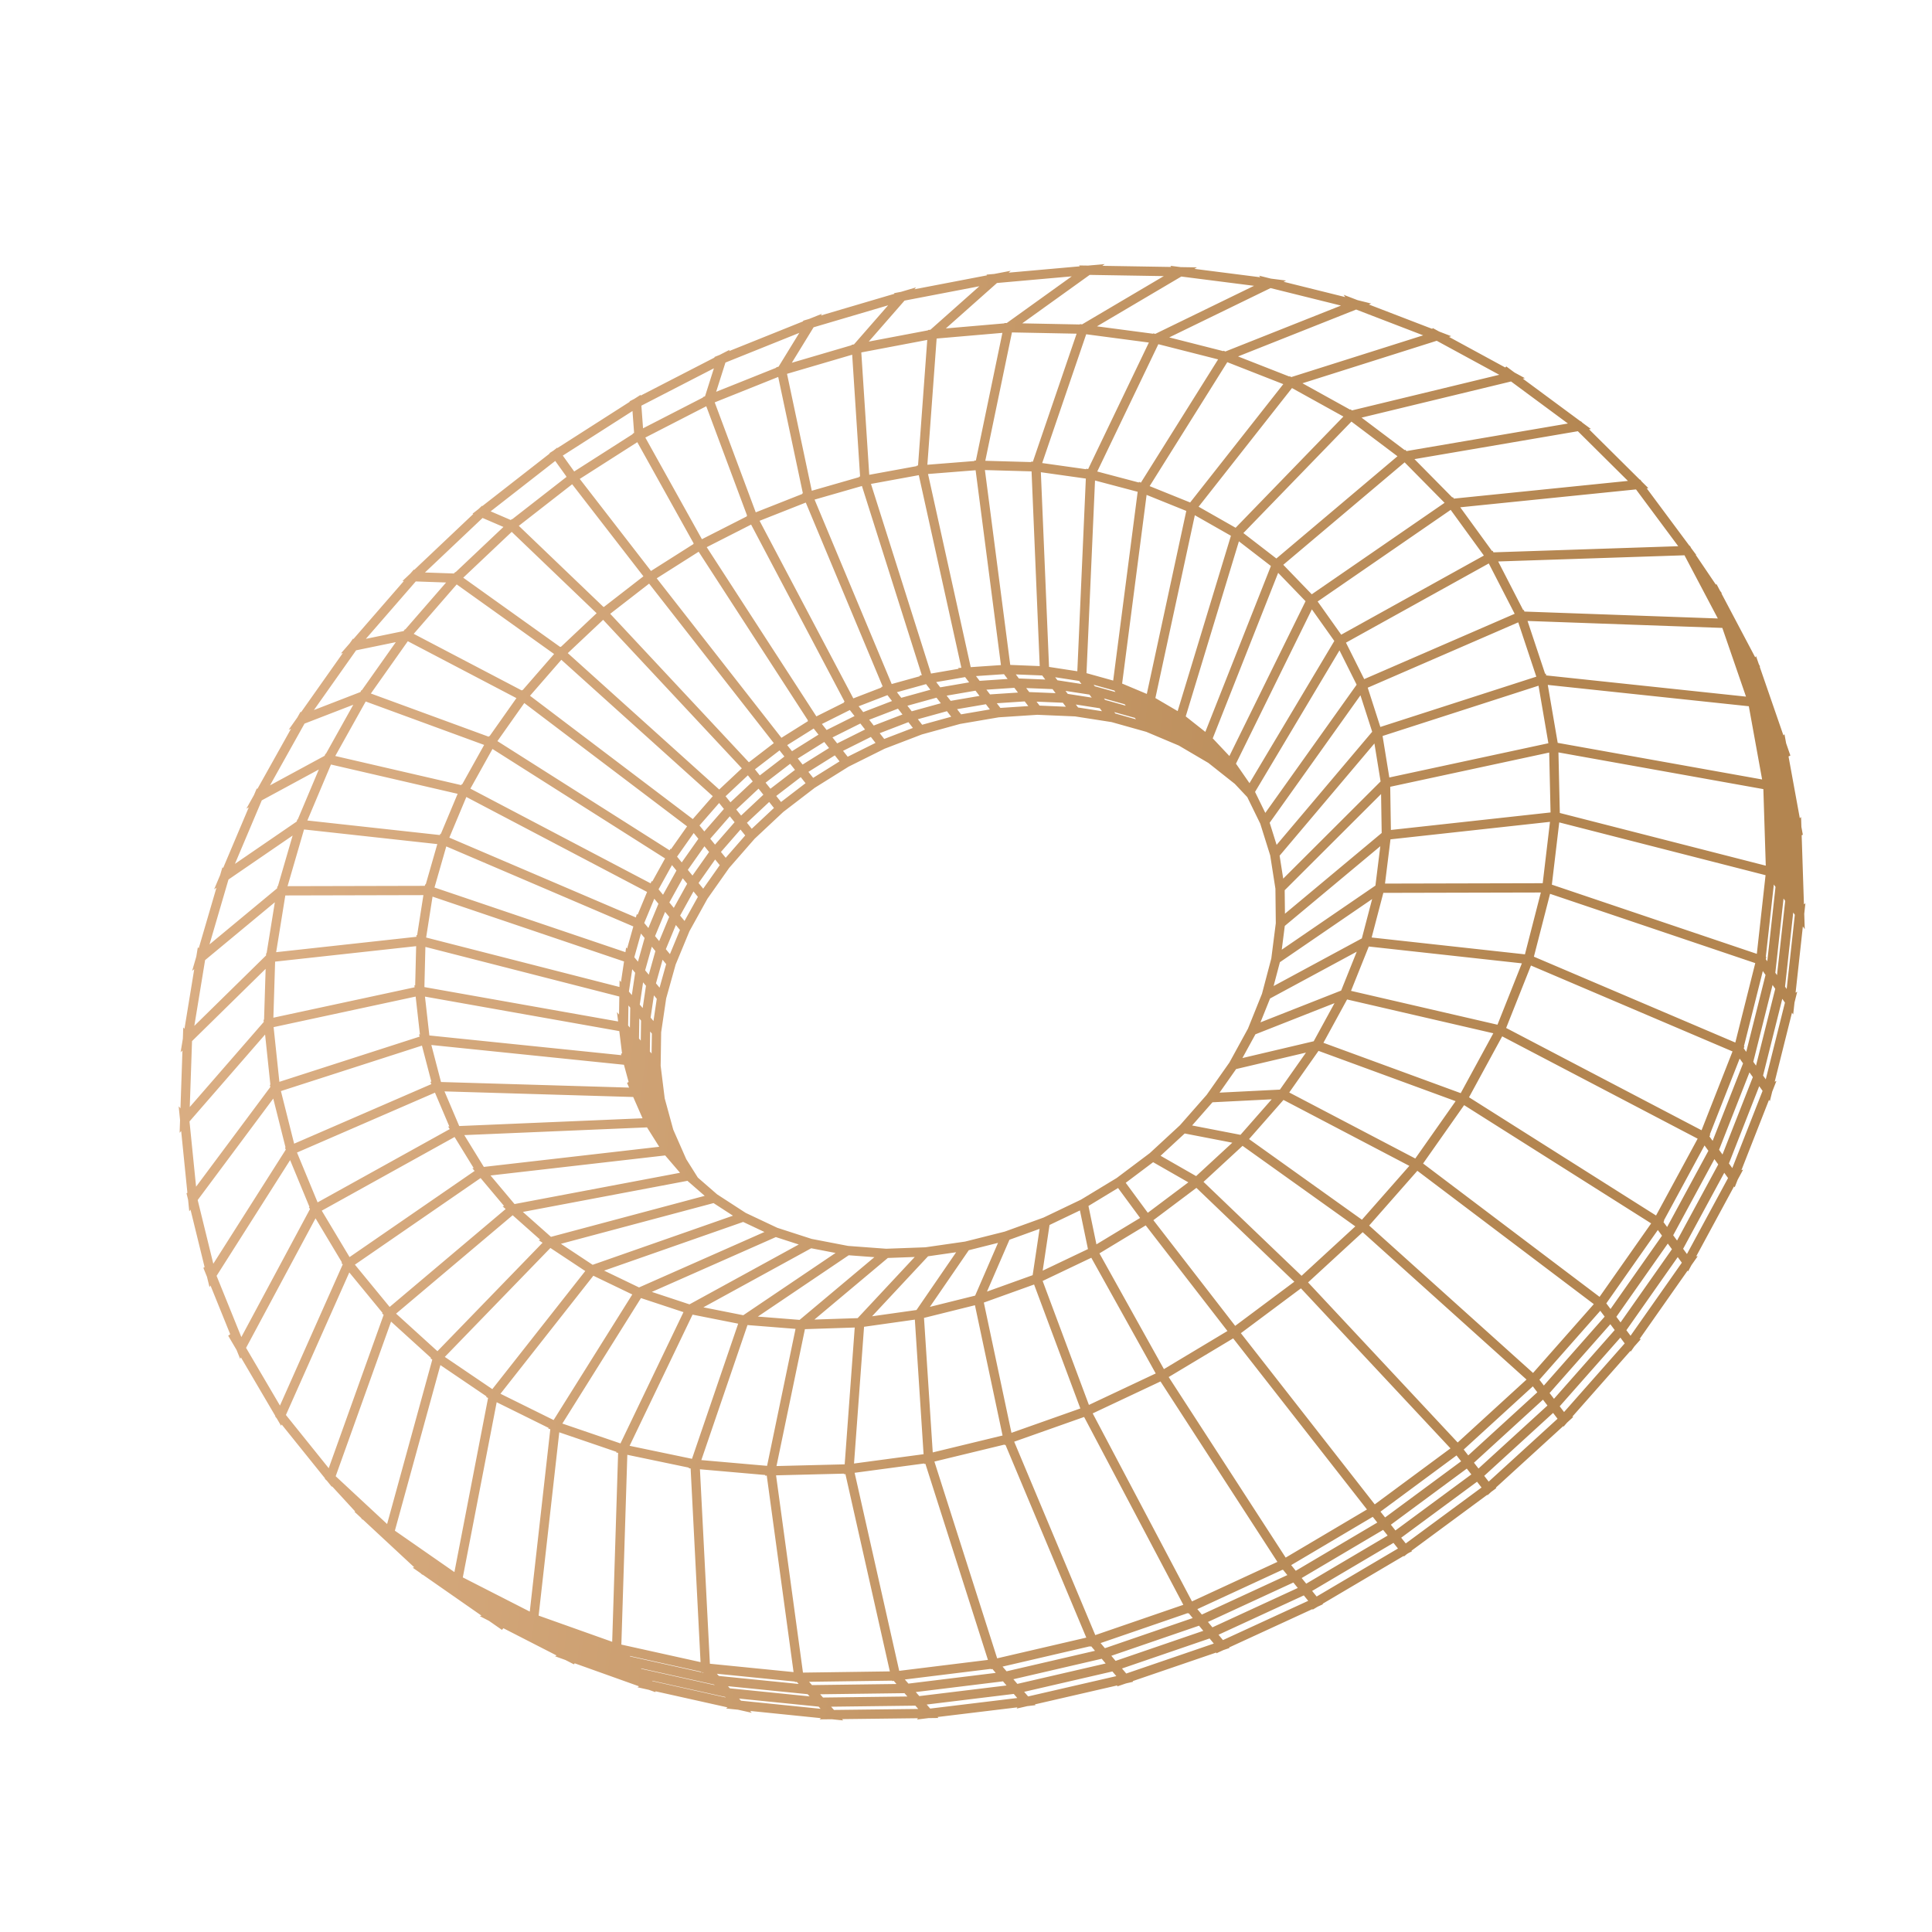 <svg width="360" height="360" viewBox="0 0 360 360" fill="none" xmlns="http://www.w3.org/2000/svg">
<path d="M335.7 171.356L335.664 170.249L335.747 169.49L335.642 169.572L335.465 164.198L335.173 155.291L335.411 155.642L335.163 154.288L335.135 154.13L335.133 154.059L335.112 153.422L335.021 153.507L332.589 140.189L333.11 140.957L332.359 138.783L332.303 138.62L332.185 137.976L332.109 138.061L327.306 124.151L327.327 124.124L327.239 123.958L327.043 123.39L326.982 123.472L320.157 110.557L320.176 110.527L320.055 110.364L319.797 109.876L319.762 109.933L318.259 107.713L318.258 107.71L316.465 105.058L315.004 102.902L315.037 102.901L314.671 102.408L314.585 102.246L314.551 102.247L306.43 91.321L305.864 90.56L305.983 90.548L305.496 90.065L305.399 89.934L305.367 89.938L294.997 79.646L295.13 79.623L294.517 79.17L294.413 79.067L294.384 79.072L282.524 70.305L282.672 70.27L281.978 69.892L281.928 69.865L281.822 69.787L281.819 69.787L280.365 68.71L280.695 69.195L268.653 62.646L268.814 62.595L267.942 62.259L266.735 61.603L266.915 61.864L253.612 56.746L253.785 56.677L252.894 56.456L252.794 56.431L252.691 56.392L251.8 56.049L251.914 56.212L243.504 54.123L237.63 52.664L237.81 52.577L236.717 52.438L236.618 52.413L235.868 52.227L235.947 52.34L220.946 50.426L221.127 50.32L219.961 50.301L219.865 50.288L219.222 50.206L219.281 50.289L210.895 50.152L203.79 50.035L203.962 49.912L202.762 50.018L202.115 50.008L202.161 50.072L186.392 51.475L186.544 51.34L185.557 51.529L185.367 51.566L184.795 51.617L184.832 51.668L177.08 53.156L168.984 54.709L169.101 54.575L168.223 54.834L168.015 54.895L167.92 54.914L167.51 54.992L167.541 55.035L151.78 59.684L151.854 59.564L151.153 59.845L150.931 59.934L150.485 60.066L150.512 60.103L145.767 62.01L135.007 66.334L135.036 66.244L134.57 66.483L134.338 66.603L134.206 66.656L133.944 66.762L133.968 66.793L118.904 74.553L118.9 74.499L118.686 74.636L118.446 74.789L118.099 74.968L118.121 74.997L103.723 84.205L103.705 84.18L103.445 84.383L103.146 84.575L103.166 84.601L97.508 89.014L89.794 95.031L89.773 95.006L89.525 95.241L89.268 95.442L89.09 95.581L89.142 95.603L77.123 106.977L77.1 106.948L76.853 107.232L76.637 107.436L76.282 107.772L76.38 107.775L65.852 119.886L65.825 119.854L65.651 120.1L65.585 120.193L65.409 120.396L64.946 120.928L65.086 120.899L56.12 133.597L56.088 133.558L55.912 133.872L55.862 133.962L55.233 134.852L55.4 134.788L48.047 147.937L48.007 147.891L47.805 148.369L47.252 149.358L47.427 149.264L42.614 160.647L41.736 162.725L41.686 162.668L41.52 163.235L41.084 164.266L41.252 164.151L37.544 176.829L37.269 177.769L37.204 177.695L37.11 178.266L37.093 178.37L36.793 179.397L36.946 179.27L35.714 186.791L34.717 192.877L34.628 192.777L34.6 193.588L34.578 193.724L34.439 194.572L34.571 194.443L34.289 202.669L34.112 207.841L33.982 207.697L34.082 208.69L34.051 209.606L34.162 209.478L35.468 222.443L35.264 222.217L35.54 223.344L35.572 223.476L35.656 224.305L35.746 224.184L38.757 236.461L38.384 236.048L39.074 237.753L39.254 238.487L39.325 238.374L41.969 244.91L43.862 249.591L42.978 248.624L44.48 251.18L44.562 251.322L44.819 251.957L44.875 251.853L48.697 258.361L51.898 263.812L51.885 263.842L51.998 263.982L52.313 264.519L52.355 264.425L55.635 268.504L61.169 275.383L61.157 275.415L61.301 275.548L61.658 275.992L61.673 275.951L62.216 276.542L63.417 277.849L64.311 278.822L65.526 280.147L66.438 281.138L67.224 281.995L67.166 282.006L67.629 282.436L67.74 282.575L67.772 282.569L71.758 286.274L78.239 292.297L78.13 292.327L78.695 292.721L78.814 292.831L78.842 292.823L90.844 301.188L90.729 301.23L91.392 301.57L91.514 301.655L91.516 301.654L93.833 303.271L93.058 302.422L104.936 308.504L104.818 308.559L105.567 308.827L105.692 308.891L105.695 308.89L107.183 309.655L106.847 309.285L120.335 314.108L120.217 314.176L121.035 314.359L121.161 314.403L122.266 314.799L122.079 314.592L127.595 315.823L136.844 317.888L136.733 317.967L137.485 318.044L137.593 318.055L138.589 318.277L138.47 318.144L154.227 319.749L154.128 319.837L154.997 319.827L155.827 319.912L155.745 319.818L172.242 319.623L172.162 319.715L172.996 319.614L173.13 319.613L173.703 319.606L173.642 319.536L187.162 317.898L190.613 317.48L190.558 317.569L191.139 317.435L191.317 317.394L191.92 317.321L191.873 317.266L209.055 313.31L209.026 313.389L209.669 313.169L210.187 313.049L210.149 313.004L227.26 307.151L227.254 307.212L227.544 307.079L227.761 306.979L227.949 306.915L228.202 306.828L228.171 306.791L244.915 299.082L244.926 299.125L245.061 299.045L245.293 298.908L245.669 298.735L245.642 298.702L258.667 291.013L261.695 289.226L261.714 289.252L261.723 289.245L261.968 289.065L262.272 288.885L262.283 288.879L262.26 288.849L271.959 281.693L277.227 277.806L277.249 277.834L277.329 277.761L277.502 277.603L277.885 277.32L277.842 277.293L291.348 264.962L291.373 264.995L291.628 264.706L292.076 264.297L292.005 264.279L298.124 257.353L303.828 250.896L303.858 250.936L304.021 250.705L304.11 250.577L304.584 250.041L304.488 250.04L314.456 235.846L314.492 235.896L314.732 235.453L315.187 234.805L315.071 234.825L320.041 225.638L323.052 220.071L323.099 220.136L323.265 219.714L323.314 219.587L323.708 218.86L323.583 218.901L329.49 203.842L329.552 203.93L329.722 203.249L330.025 202.477L329.9 202.537L333.676 187.442L333.764 187.568L333.843 186.851L333.858 186.714L333.89 186.586L334.053 185.932L333.936 186.005L335.564 171.159L335.7 171.356ZM329.258 202.363L328.062 200.678L327.965 200.542L327.95 200.52L329.999 192.338L331.871 184.866L333.17 186.72L329.258 202.363ZM261.844 288.326L260.337 286.432L275.326 275.366L276.817 277.279L261.844 288.326ZM261.283 288.693L245.216 298.177L243.698 296.306L259.781 286.803L259.8 286.828L261.283 288.693ZM227.072 306.508L209.687 312.456L208.165 310.648L225.566 304.685L227.072 306.508ZM119.99 313.274L105.889 308.232L104.762 306.993L118.868 312.033L119.99 313.274ZM104.216 307.384L91.767 301.01L90.965 300.133L103.41 306.499L103.426 306.516L104.216 307.384ZM89.292 299.292L79.123 292.205L79.1 292.179L89.251 299.247L89.292 299.292ZM77.902 107.159L89.809 95.891L90.73 96.287L94.756 98.021L87.858 104.543L84.933 107.308L84.91 107.292L84.816 107.4L77.902 107.159ZM118.958 75.278L133.916 67.573L131.803 74.233L131.646 74.296L131.656 74.323L121.12 79.737L119.353 80.645L118.958 75.278ZM150.228 60.938L148.829 63.219L145.423 68.77L145.249 68.821L145.255 68.849L132.603 73.913L134.745 67.16L150.228 60.938ZM167.087 55.867L159.407 64.656L159.231 64.69L159.233 64.717L156.178 65.614L146.377 68.49L151.257 60.536L167.087 55.867ZM293.471 79.228L261.898 84.62L261.804 84.524L261.771 84.552L256.851 80.847L252.495 77.567L281.677 70.51L293.471 79.228ZM334.196 152.693L333.901 152.263L333.328 151.428L330.803 137.57L331.665 138.836L334.196 152.693ZM334.961 169.114L333.881 167.553L333.866 167.531L333.848 166.948L333.383 152.687L334.474 154.277L334.961 169.114ZM45.244 251.165L58.77 225.944L58.945 226.235L64.42 235.376L64.379 235.404L64.479 235.526L52.231 263.063L45.244 251.165ZM220.006 50.981L235.5 52.957L215.333 62.772L215.188 62.735L215.174 62.763L205.137 61.439L202.814 61.132L220.006 50.981ZM170.226 316.63L153.119 316.843L151.655 315.188L168.774 314.965L168.789 314.982L169.071 315.306L170.226 316.63ZM52.66 263.74L64.952 236.102L72.026 244.711L71.987 244.745L72.104 244.852L66.514 260.459L61.432 274.647L52.66 263.74ZM320.794 216.937L312.563 232.142L311.165 230.237L311.149 230.214L319.39 214.994L319.436 215.059L320.794 216.937ZM301.979 247.311L300.531 245.376L310.761 230.813L312.196 232.768L301.979 247.311ZM259.361 286.275L243.272 295.781L241.75 293.903L242.511 293.453L257.854 284.379L258.407 285.074L259.361 286.275ZM117.922 310.984L103.805 305.941L102.673 304.697L116.791 309.73L116.806 309.747L117.922 310.984ZM261.248 84.994L261.022 85.184L237.848 104.749L230.892 99.386L251.763 77.852L261.248 84.994ZM87.193 297L77.025 289.921L76.987 289.879L87.153 296.956L87.191 296.997L87.193 297ZM95.864 97.941L106.71 89.489L119.884 106.511L120.614 107.455L120.613 107.456L120.633 107.483L112.461 113.82L112.44 113.798L112.427 113.81L95.864 97.941ZM174.033 62.592L187.446 61.435L186.439 66.282L182.271 86.354L182.159 86.351L182.164 86.39L172.228 87.176L174.033 62.592ZM168.197 314.303L151.07 314.526L149.602 312.864L152.234 312.827L166.621 312.629L166.628 312.659L166.751 312.644L167.045 312.981L168.197 314.303ZM89.648 218.806L94.918 225.079L94.81 225.099L95.031 225.295L86.167 232.776L72.536 244.281L65.356 235.542L89.648 218.806ZM121.593 107.626L130.344 102.079L144.245 123.534L151.333 134.475L151.3 134.491L151.323 134.521L145.483 138.181L121.593 107.626ZM132.499 74.675L145.395 69.513L150.224 92.295L150.162 92.313L150.175 92.344L143.399 95.02L140.515 96.158L132.499 74.675ZM151.066 92.749L160.956 89.907L172.454 126.224L172.284 126.253L172.319 126.299L165.845 128.094L151.066 92.749ZM161.607 89.757L171.612 87.927L176.733 111.095L179.788 124.918L179.554 124.934L179.596 124.99L173.116 126.109L161.607 89.757ZM325.62 197.243L324.317 195.407L324.37 195.273L324.334 195.257L328.244 179.687L329.554 181.557L325.62 197.243ZM310.344 230.246L300.111 244.814L298.658 242.871L308.903 228.286L310.344 230.246ZM186.586 312.124L169.057 314.275L167.55 312.545L175.616 311.55L184.994 310.394L185.003 310.423L185.106 310.399L186.586 312.124ZM172.276 87.844L182.251 87.055L184.075 101.093L187.107 124.421L180.46 124.872L172.276 87.844ZM234.507 112.748L224.827 137.235L220.331 133.681L230.57 99.981L237.455 105.289L234.507 112.748ZM330.61 147.465L329.745 146.203L329.739 146.03L329.701 146.023L328.042 136.889L327.207 132.29L328.085 133.579L330.61 147.465ZM309.721 228.273L309.307 227.711L309.371 227.62L309.339 227.599L317.55 212.443L318.957 214.394L310.712 229.62L309.721 228.273ZM287.644 259.008L286.163 257.07L293.3 248.985L298.225 243.406L299.689 245.364L287.644 259.008ZM287.175 259.493L273.522 271.968L272.022 270.04L276.976 265.511L285.688 257.547L286.608 258.751L287.175 259.493ZM112.919 114.31L121.045 108.009L137.331 128.837L144.915 138.536L144.913 138.538L144.934 138.565L139.484 142.753L112.919 114.31ZM202.881 88.717L201.246 125.693L194.96 124.727L193.392 87.379L202.881 88.717ZM211.374 129.629L214.103 130.775L214.968 131.932L214.963 131.929L215.218 132.27L210.282 130.194L209.159 128.699L211.374 129.629ZM203.793 305.338L188.275 268.326L202.264 263.38L221.252 299.334L203.793 305.338ZM85.104 294.716L84.975 294.626L85.063 294.671L85.084 294.694L85.104 294.716ZM90.363 218.621L124.162 214.742L127.715 218.881L119.83 220.371L95.67 224.936L90.363 218.621ZM117.658 198.98L118.667 200.181L119.87 204.602L118.861 203.402L117.658 198.98ZM117.607 178.492L119.195 172.837L120.696 174.658L119.113 180.305L118.853 179.991L117.607 178.492ZM125.13 160.256L126.682 162.16L123.632 167.664L122.747 166.587L122.075 165.767L122.636 164.754L125.13 160.256ZM317.336 211.349L279.979 191.793L284.981 179.21L323.512 195.634L317.336 211.349ZM118.249 198.646L117.256 197.464L116.642 192.471L117.883 193.955L118.5 198.945L118.28 198.683L118.249 198.645L118.249 198.646ZM159.016 132.29L160.047 133.61L153.882 136.691L152.332 134.723L158.505 131.636L159.016 132.29ZM170.327 130.608L174.708 129.396L176.21 131.342L169.684 133.143L168.179 131.203L170.327 130.608ZM207.954 128.206L209.213 129.881L203.682 128.336L202.423 126.668L207.954 128.206ZM222.51 136.254L224.732 138.011L225.091 138.494L222.095 136.121L221.739 135.645L222.51 136.254ZM329.002 145.898L289.797 138.876L287.766 127.023L326.317 131.114L329.002 145.898ZM308.774 227.242L273.027 204.644L279.693 192.398L317.055 211.957L308.774 227.242ZM129.964 272.534L138.914 246.345L148.877 247.133L145.223 264.724L143.357 273.708L129.964 272.534ZM196.507 128.035L197.794 129.733L191.515 129.476L190.112 127.635L196.396 127.888L196.507 128.035ZM287.1 127.08L287.915 131.834L289.126 138.904L258.559 145.483L258.447 145.508L257.028 136.775L287.1 127.08ZM201.992 262.766L188.077 267.686L182.71 242.372L193.001 238.674L201.051 260.243L201.992 262.766ZM119.482 181.792L120.927 183.534L120.101 189.084L118.653 187.347L119.482 181.792ZM173.607 132.755L176.652 131.915L178.148 133.857L171.628 135.651L170.127 133.714L173.607 132.755ZM226.637 140.569L226.985 141.037L223.996 138.668L223.649 138.203L226.637 140.569ZM223.486 220.218L231.491 212.831L253.381 228.466L242.518 238.454L223.486 220.218ZM172.669 233.594L179.286 232.64L174.76 239.233L171.078 244.594L161.084 246.004L172.669 233.594ZM180.195 232.495L186.879 230.814L182.085 241.87L172.042 244.368L180.195 232.495ZM201.61 224.776L203.328 233.047L199.2 235.015L193.619 237.676L195.082 227.902L201.61 224.776ZM194.367 228.18L192.898 238L188.054 239.741L182.937 241.58L187.702 230.59L194.367 228.18ZM144.538 229.946L150.171 231.768L138.771 238.011L128.527 243.622L119.99 240.801L144.538 229.946ZM129.529 243.836L151.067 232.04L157.053 233.192L138.613 245.636L130.519 244.032L129.529 243.836ZM139.663 245.733L158 233.358L164.265 233.823L157.191 239.757L149.171 246.484L143.385 246.027L139.663 245.733ZM256.63 186.305L251.021 185.008L254.712 175.799L284.327 179.054L279.355 191.559L256.63 186.305ZM241.997 238.88L230.057 247.79L214.169 227.26L222.973 220.651L226.951 224.462L241.997 238.88ZM209.025 220.29L214.831 215.926L222.392 220.252L213.766 226.727L209.025 220.29ZM220.59 210.637L230.752 212.605L222.953 219.802L215.367 215.463L220.59 210.637ZM245.141 194.484L242.432 195.122L230.47 197.94L233.556 192.304L249.832 185.894L246.79 191.465L245.141 194.484ZM236.237 185.678L253.846 176.171L252.212 180.246L250.311 184.987L242.634 188.01L233.921 191.442L236.237 185.678ZM238.028 178.965L256.55 166.289L254.213 175.212L236.493 184.781L238.028 178.965ZM230.017 198.734L244.583 195.303L238.78 203.549L226.188 204.181L230.017 198.734ZM225.677 204.877L238.186 204.249L231.341 212.037L221.124 210.059L225.677 204.877ZM266.873 176.462L254.918 175.148L257.355 165.843L287.798 165.772L284.548 178.405L266.873 176.462ZM256.787 165.317L238.163 178.063L238.902 172.256L257.891 156.412L257.525 159.366L256.787 165.317ZM257.99 155.459L250.95 161.334L238.914 171.377L238.851 165.664L257.854 146.7L257.907 150.13L257.99 155.459ZM253.859 227.986L231.959 212.344L239.035 204.293L263.454 217.087L262.978 217.628L253.859 227.986ZM263.882 216.556L239.45 203.756L245.486 195.177L272.061 204.924L270.146 207.648L263.882 216.556ZM272.43 204.347L245.84 194.595L250.737 185.629L279.055 192.177L275.794 198.167L272.43 204.347ZM289.463 151.862L269.817 154.017L258.652 155.242L258.512 146.178L289.185 139.576L289.427 150.269L289.463 151.862ZM257.819 145.792L238.745 164.828L237.876 159.286L256.441 137.313L257.819 145.792ZM237.199 159.264L238.185 165.555L238.244 170.936L238.256 172.063L237.673 176.638L237.411 178.693L236.761 181.156L235.658 185.334L233.154 191.565L233.022 191.893L229.535 198.261L227.716 200.848L225.26 204.342L223.963 205.817L220.249 210.043L215.78 214.173L214.594 215.268L208.375 219.943L202.812 223.316L201.69 223.996L201.04 224.308L194.65 227.367L190.457 228.883L187.359 230.003L182.277 231.281L179.928 231.871L172.476 232.945L165.115 233.215L157.956 232.684L151.094 231.363L148.184 230.422L144.642 229.276L138.688 226.466L133.304 222.975L129.625 219.774L127.398 216.233L126.847 214.981L124.95 210.668L123.613 205.775L123.338 204.771L122.573 198.623L122.64 194.195L122.669 192.313L123.613 185.927L125.395 179.555L126.396 177.138L127.993 173.282L131.361 167.199L135.458 161.387L140.229 155.927L145.601 150.896L149.893 147.604L151.513 146.362L155.057 144.147L157.876 142.386L164.606 139.034L171.604 136.351L178.788 134.375L182.252 133.783L186.04 133.136L193.274 132.662L200.371 132.963L201.877 133.198L207.242 134.033L210.342 134.904L213.774 135.869L217.664 137.508L219.884 138.444L225.465 141.725L230.444 145.669L232.852 148.226L235.323 153.278L237.199 159.264ZM141.399 146.178L141.918 146.827L142.962 148.134L138.04 152.743L136.472 150.794L141.399 146.178ZM169.447 133.925L170.332 135.067L170.963 135.881L164.582 138.327L163.061 136.381L169.308 133.979L169.447 133.925ZM157.22 142.008L151.4 145.644L149.849 143.692L155.678 140.05L156.749 141.409L157.22 142.008ZM150.852 146.027L145.444 150.174L143.888 148.225L149.298 144.071L150.852 146.027ZM147.325 141.582L148.883 143.548L143.471 147.703L141.907 145.746L147.325 141.582ZM140.023 155.205L138.46 153.265L139.358 152.423L143.379 148.658L144.934 150.606L140.023 155.205ZM157.807 141.674L156.27 139.724L156.701 139.509L162.425 136.651L163.957 138.611L157.807 141.674ZM155.848 139.188L154.304 137.227L160.467 134.147L162.005 136.114L155.848 139.188ZM137.995 153.752L139.553 155.685L135.206 160.66L133.645 158.733L136.777 155.146L137.995 153.752ZM134.779 161.192L131.06 166.469L129.502 164.559L133.227 159.277L133.813 160L134.779 161.192ZM127.308 173.194L124.985 178.804L124.256 177.921L123.46 176.957L125.785 171.342L127.308 173.194ZM122.937 185.955L122.116 191.501L121.412 190.656L120.672 189.768L121.346 185.243L121.498 184.221L122.937 185.955ZM122.002 192.405L121.921 197.74L120.558 196.113L120.64 190.771L122.002 192.405ZM122.542 203.758L121.31 202.292L121.289 202.123L120.693 197.313L121.922 198.78L122.542 203.758ZM123.915 209.408L122.918 208.222L121.713 203.809L122.709 204.995L123.915 209.408ZM124.351 210.961L125.87 214.414L125.366 213.817L124.495 211.834L123.852 210.368L124.351 210.961ZM206.436 131.809L211.782 133.305L212.714 134.547L213.026 134.964L207.51 133.413L206.263 131.76L206.436 131.809ZM214.096 135.279L212.986 133.799L217.92 135.877L219.028 137.357L214.096 135.279ZM220.258 137.888L219.391 136.73L223.53 139.159L224.397 140.322L220.258 137.888ZM228.876 143.575L225.894 141.212L225.55 140.752L228.534 143.117L228.876 143.575ZM221.629 136.612L222.501 137.78L218.357 135.348L217.483 134.182L221.629 136.612ZM199.71 132.265L193.438 131.999L192.042 130.168L198.318 130.425L199.71 132.265ZM200.587 132.319L199.252 130.554L202.982 131.134L205.217 131.482L206.549 133.247L200.587 132.319ZM191.191 130.15L191.459 130.502L192.626 132.033L186.157 132.457L184.719 130.577L187.659 130.383L191.191 130.15ZM183.933 130.648L184.273 131.092L185.4 132.566L178.857 133.684L177.382 131.769L180.26 131.277L183.933 130.648ZM129.137 165.166L130.678 167.057L127.638 172.546L126.092 170.664L128.449 166.408L129.137 165.166ZM123.224 177.719L124.714 179.522L123.138 185.154L121.646 183.355L121.969 182.202L123.224 177.719ZM118.67 194.896L119.906 196.373L120.523 201.355L119.286 199.882L118.67 194.896ZM211.122 132.425L205.598 130.88L204.345 129.216L209.873 130.76L211.122 132.425ZM203.301 128.938L203.95 129.8L204.54 130.584L204.539 130.583L204.638 130.714L198.671 129.786L197.33 128.017L201.481 128.657L203.301 128.938ZM189.26 127.617L190.65 129.441L190.704 129.512L184.23 129.938L182.782 128.051L189.26 127.617ZM153.712 137.553L154.561 138.632L155.262 139.522L149.431 143.165L147.875 141.202L148.406 140.87L153.712 137.553ZM136.008 151.281L136.697 152.139L137.57 153.224L133.219 158.207L131.651 156.272L136.008 151.281ZM119.986 189.988L119.905 195.332L118.535 193.696L118.591 190.196L118.62 188.35L119.986 189.988ZM120.69 202.592L121.896 207.01L121.519 206.561L121.381 206.397L121.382 206.399L120.891 205.816L119.688 201.399L120.69 202.592ZM111.186 236.684L138.507 227.12L143.715 229.578L127.33 236.824L119.067 240.478L116.957 239.462L111.186 236.684ZM119.204 241.245L128.095 244.184L124.419 251.843L115.891 269.614L103.982 265.545L119.204 241.245ZM150.236 246.462L165.236 233.88L171.71 233.643L164.708 241.145L160.047 246.138L155.731 246.28L150.236 246.462ZM203.937 232.707L202.223 224.455L208.473 220.665L212.449 226.062L213.212 227.099L210.636 228.657L203.937 232.707ZM287.932 165.102L257.476 165.173L258.623 155.919L289.422 152.54L288.16 163.185L287.932 165.102ZM256.28 136.47L243.263 151.877L237.66 158.508L236.001 153.212L253.681 128.395L256.28 136.47ZM219.721 134.058L219.888 134.281L220.6 135.234L216.449 132.8L215.57 131.624L219.721 134.058ZM216.689 134.234L217.126 134.816L212.191 132.738L211.078 131.254L216.012 133.329L216.689 134.234ZM183.473 130.048L176.919 131.169L175.438 129.25L181.997 128.122L183.473 130.048ZM168.989 133.335L169.019 133.373L162.63 135.83L161.102 133.877L167.499 131.414L168.879 133.193L168.989 133.335ZM127.135 162.716L128.683 164.61L125.637 170.109L124.521 168.747L124.087 168.218L125.936 164.881L127.135 162.716ZM123.78 168.896L125.306 170.758L122.98 176.376L121.952 175.131L121.448 174.521L122.617 171.7L123.78 168.896ZM121.212 175.283L122.708 177.094L121.129 182.733L119.63 180.927L119.648 180.864L121.212 175.283ZM117.882 192.914L116.509 191.271L116.593 185.921L117.967 187.566L117.882 192.914ZM121.822 207.956L122.332 208.562L123.851 212.024L123.339 211.418L122.721 210.008L121.822 207.956ZM128.748 244.364L138.245 246.245L129.293 272.439L129.292 272.442L116.548 269.786L128.748 244.364ZM158.559 273.317L160.507 246.762L170.96 245.287L172.656 271.428L165.561 272.379L158.559 273.317ZM173.315 271.3L171.619 245.163L182.071 242.564L187.438 267.879L173.315 271.3ZM193.616 238.418L203.569 233.673L205.764 237.614L216.091 256.161L202.608 262.512L193.616 238.418ZM230.467 248.318L242.474 239.358L244.703 241.744L271.069 269.955L256.063 281.05L230.467 248.318ZM285.704 256.581L254.378 228.406L264.031 217.441L284.966 233.26L297.758 242.927L285.704 256.581ZM264.444 216.916L272.674 205.212L308.422 227.811L298.172 242.403L264.444 216.916ZM195.403 125.472L201.379 126.391L202.723 128.172L196.749 127.25L195.403 125.472ZM145.349 139.088L146.91 141.058L141.49 145.224L139.92 143.26L141.763 141.843L145.349 139.088ZM139.412 143.692L139.824 144.208L140.981 145.655L136.053 150.272L134.481 148.318L139.412 143.692ZM135.583 150.753L131.224 155.746L129.649 153.804L134.017 148.805L135.583 150.753ZM131.233 156.816L132.791 158.739L129.064 164.023L127.501 162.109L129.367 159.463L131.233 156.816ZM128.249 219.461L132.411 223.084L102.526 231.055L96.272 225.504L128.249 219.461ZM103.243 231.557L133.048 223.606L137.772 226.669L126.109 230.751L110.358 236.265L106.056 233.417L103.243 231.557ZM110.409 237.053L118.581 240.985L107.871 258.081L103.354 265.292L92.434 259.892L110.409 237.053ZM92.161 260.503L102.997 265.862L102.969 265.906L103.114 265.955L99.156 301.115L85.642 294.216L92.161 260.503ZM99.793 301.405L103.759 266.176L115.6 270.221L115.578 270.267L115.721 270.297L114.84 298.357L114.579 306.666L99.793 301.405ZM144.034 273.722L149.552 247.154L159.836 246.815L157.888 273.376L153.201 273.493L144.034 273.722ZM216.68 255.848L204.155 233.356L213.616 227.636L229.5 248.16L223.916 251.509L216.68 255.848ZM271.587 269.532L242.987 238.93L253.912 228.884L285.234 257.056L271.587 269.532ZM323.714 194.993L310.944 189.55L285.192 178.573L288.46 165.868L327.701 179.117L323.714 194.993ZM327.814 178.449L308.416 171.9L288.59 165.206L290.088 152.58L329.562 162.679L327.814 178.449ZM329.578 161.993L318.623 159.19L290.129 151.899L289.85 139.565L329.091 146.594L329.578 161.993ZM326.114 130.419L299.985 127.647L287.648 126.337L287.626 126.207L287.574 126.224L283.892 115.149L321.313 116.487L326.114 130.419ZM188.721 126.908L188.774 126.979L182.293 127.413L180.841 125.517L187.327 125.077L187.601 125.437L188.721 126.908ZM165.541 128.895L165.844 129.285L167.07 130.862L160.671 133.326L159.139 131.365L163.356 129.738L165.541 128.895ZM121.768 166.445L123.301 168.312L120.968 173.94L119.432 172.076L121.768 166.445ZM119.792 205.545L120.305 206.155L121.823 209.618L121.727 209.504L121.309 209.008L121.234 208.837L119.792 205.545ZM116.383 270.435L120.081 271.206L129.073 273.081L129.058 273.126L129.194 273.138L129.403 277.233L131.1 310.379L115.238 306.867L116.383 270.435ZM167.144 311.921L158.602 273.986L172.7 272.097L172.702 272.137L172.786 272.116L184.787 309.745L167.144 311.921ZM283.224 115.249L286.941 126.428L256.868 136.124L254.205 127.848L283.224 115.249ZM253.407 127.631L235.686 152.504L233.257 147.537L249.633 120.088L250.929 122.677L253.407 127.631ZM194.469 125.344L195.213 126.326L195.801 127.103L195.872 127.197L189.585 126.943L188.178 125.094L192.814 125.278L194.469 125.344ZM176.458 126.211L180.056 125.59L181.494 127.466L181.536 127.522L174.975 128.65L173.49 126.724L176.458 126.211ZM172.76 126.87L174.231 128.778L174.267 128.824L167.736 130.631L166.221 128.684L169.308 127.828L172.76 126.87ZM151.739 135.049L153.296 137.025L147.458 140.675L145.899 138.708L149.083 136.713L151.739 135.049ZM129.232 154.348L130.797 156.278L127.063 161.572L125.779 159.996L125.496 159.648L128.671 155.144L129.232 154.348ZM117.458 179.356L118.911 181.105L118.082 186.663L116.626 184.919L116.971 182.612L117.458 179.356ZM120.846 209.529L123.734 214.118L89.88 218.002L85.591 211.02L120.846 209.529ZM102.485 231.856L109.826 236.714L100.394 248.699L91.848 259.559L82.064 252.924L102.485 231.856ZM84.899 294.551L84.895 294.571L74.919 287.626L74.879 287.583L77.436 289.361L84.899 294.551ZM87.577 296.431L86.759 295.537L88.122 296.233L99.076 301.825L99.072 301.858L99.243 301.919L100.046 302.801L87.577 296.431ZM104.894 303.93L114.557 307.368L114.556 307.401L114.722 307.438L115.846 308.683L101.717 303.646L100.577 302.394L104.894 303.93ZM131.773 310.495L129.863 273.197L143.22 274.368L143.211 274.413L143.334 274.409L146.629 298.569L148.484 312.164L131.773 310.495ZM149.16 312.201L144.003 274.393L157.839 274.047L157.836 274.089L157.94 274.075L166.47 311.961L149.16 312.201ZM173.435 271.959L187.577 268.534L187.584 268.57L187.646 268.548L190.3 274.878L203.146 305.519L185.45 309.632L173.435 271.959ZM239.397 290.951L217.025 256.42L229.913 248.692L246.488 269.887L255.504 281.417L239.397 290.951ZM257.995 283.484L256.477 281.574L271.506 270.463L273.008 272.393L257.995 283.484ZM317.903 211.792L317.964 211.678L317.929 211.66L324.026 196.149L325.391 198.073L319.263 213.678L317.903 211.792ZM330.269 162.339L330.287 162.174L330.249 162.164L329.784 147.44L330.887 149.048L331.364 163.921L330.269 162.339ZM219.751 133.3L214.691 130.334L222.274 95.189L229.996 99.582L219.751 133.3ZM207.872 127.488L201.906 125.829L203.541 88.857L212.573 91.246L207.872 127.488ZM158.597 112.487L165.198 128.273L165.082 128.305L165.112 128.344L158.755 130.797L140.792 96.768L150.433 92.962L158.597 112.487ZM136.06 140.064L138.976 143.186L134.023 147.833L105.016 121.709L112.41 114.743L136.06 140.064ZM133.56 148.314L129.167 153.342L97.989 129.725L104.551 122.189L133.56 148.314ZM118.647 172.326L117.09 177.87L117.02 177.785L116.969 178.126L114.773 177.382L80.312 165.712L82.814 156.994L118.647 172.326ZM115.937 185.278L115.855 190.489L115.706 190.31L115.788 190.982L78.54 184.371L78.752 175.765L115.937 185.278ZM115.874 191.677L116.471 196.533L116.219 196.229L116.489 197.222L99.361 195.463L79.527 193.427L78.581 185.058L115.874 191.677ZM118.34 203.89L120.523 208.873L85.225 210.365L82.015 202.811L118.34 203.89ZM81.745 253.515L91.434 260.085L91.401 260.127L91.542 260.197L85.038 293.834L72.97 285.442L81.745 253.515ZM127.707 310.313L131.136 311.072L131.138 311.104L131.294 311.12L132.585 312.565L117.156 309.139L115.845 307.687L127.707 310.313ZM214.129 302.491L221.568 299.933L221.582 299.96L221.636 299.935L221.921 300.279L223.141 301.753L205.712 307.736L204.176 305.913L214.129 302.491ZM221.876 299.088L202.881 263.122L216.436 256.738L221.613 264.728L238.803 291.26L221.876 299.088ZM329.68 180.575L328.867 179.414L328.459 178.832L328.497 178.68L328.459 178.667L330.157 163.348L331.388 165.127L329.68 180.575ZM326.914 130.677L326.882 130.501L326.844 130.497L322.683 118.42L323.053 118.966L327.275 131.206L326.914 130.677ZM320.988 115.806L283.667 114.471L283.625 114.346L283.578 114.366L278.309 104.12L314.192 102.929L320.988 115.806ZM282.965 114.632L271.884 119.443L253.951 127.229L250.1 119.532L277.633 104.262L282.965 114.632ZM249.261 119.41L232.857 146.906L229.691 142.343L244.366 112.513L244.615 112.864L249.261 119.41ZM243.911 111.927L229.218 141.794L225.36 137.7L237.976 105.782L238.627 106.456L243.911 111.927ZM214.074 130.037L208.515 127.703L213.215 91.469L221.66 94.879L214.074 130.037ZM192.723 87.318L193.454 104.708L194.291 124.668L187.776 124.408L182.92 87.041L185.019 87.101L192.723 87.318ZM140.182 97.04L158.129 131.038L158.059 131.065L158.085 131.099L151.933 134.175L130.925 101.75L140.182 97.04ZM97.576 130.25L110.212 139.822L128.755 153.867L125.058 159.112L125.025 159.071L124.958 159.191L91.933 138.247L97.576 130.25ZM124.633 159.777L121.62 165.214L121.579 165.164L121.506 165.339L86.923 147.167L91.578 138.813L124.633 159.777ZM80.172 166.37L116.869 178.798L116.055 184.235L115.956 184.116L115.948 184.59L78.806 175.088L80.172 166.37ZM79.67 194.115L116.678 197.914L117.842 202.194L117.327 201.577L118.042 203.211L108.506 202.928L81.763 202.134L79.67 194.115ZM73 244.763L95.535 225.743L101.752 231.262L101.634 231.293L101.919 231.482L98.258 235.258L81.532 252.513L73 244.763ZM133.686 312.796L132.276 311.218L139.213 311.911L148.577 312.846L148.581 312.878L148.723 312.876L150.108 314.445L133.686 312.796ZM187.367 312.009L185.839 310.229L188.276 309.663L203.409 306.145L203.421 306.173L203.5 306.146L203.707 306.391L204.998 307.924L187.367 312.009ZM241.324 293.378L239.795 291.492L243.564 289.262L255.919 281.948L255.938 281.973L255.94 281.971L257.434 283.851L241.324 293.378ZM214.869 63.398L203.046 88.034L202.913 87.999L202.911 88.045L193.489 86.717L202.036 61.704L214.869 63.398ZM104.03 121.773L97.456 129.321L97.43 129.301L97.399 129.344L76.251 118.266L85.015 108.188L104.03 121.773ZM121.248 165.959L118.952 171.494L118.899 171.429L118.83 171.676L84.178 156.851L83.034 156.361L86.632 147.77L121.248 165.959ZM88.869 297.842L101.323 304.204L102.133 305.095L89.675 298.723L88.869 297.842ZM223.799 301.502L222.263 299.646L228.734 296.653L239.17 291.827L239.187 291.852L239.215 291.836L240.584 293.525L240.717 293.689L223.799 301.502ZM258.411 284.007L273.418 272.92L273.44 272.948L274.915 274.839L259.921 285.908L258.411 284.007ZM288.076 259.574L288.057 259.549L294.838 251.867L300.098 245.91L300.127 245.95L300.546 246.508L301.558 247.861L289.531 261.48L288.076 259.574ZM332.872 166.098L332.062 164.929L331.585 150.066L332.684 151.668L333.168 166.523L332.872 166.098ZM332.406 150.085L332.263 149.875L331.531 148.808L329.988 140.325L329.008 134.934L329.879 136.213L332.406 150.085ZM328.7 133.297L326.871 127.994L324.484 121.073L324.847 121.607L329.065 133.833L328.7 133.297ZM277.28 103.693L276.524 104.112L249.758 118.957L244.782 111.947L270.436 94.278L276.628 102.797L277.28 103.693ZM269.997 93.77L248.793 108.374L244.357 111.429L238.345 105.202L261.763 85.433L269.997 93.77ZM251.185 77.489L230.333 99.004L222.547 94.575L240.605 71.628L251.185 77.489ZM227.811 66.633L212.807 90.582L212.666 90.526L212.66 90.577L203.702 88.208L215.551 63.518L227.811 66.633ZM201.347 61.662L192.817 86.622L192.694 86.605L192.695 86.647L182.947 86.373L188.132 61.403L201.347 61.662ZM75.825 118.798L97.01 129.895L91.444 137.784L91.37 137.89L91.34 137.871L91.307 137.93L70.29 130.224L68.275 129.485L75.825 118.798ZM56.269 153.982L82.169 156.828L80.797 161.608L79.681 165.498L79.637 165.483L79.62 165.593L52.875 165.656L56.269 153.982ZM77.911 185.055L78.849 193.357L78.783 193.35L78.825 193.51L51.599 202.287L50.407 190.973L77.911 185.055ZM51.71 202.954L78.994 194.159L80.264 199.027L81.069 202.113L80.994 202.111L81.068 202.286L54.447 213.841L51.71 202.954ZM54.654 214.48L81.329 202.901L84.513 210.395L84.427 210.399L84.542 210.586L75.687 215.497L58.919 224.795L54.654 214.48ZM59.218 225.394L84.892 211.156L89.149 218.086L89.052 218.097L89.216 218.292L64.97 234.997L59.218 225.394ZM72.638 245.337L75.195 247.659L81.067 252.992L81.031 253.03L81.163 253.12L72.411 284.963L61.933 275.224L72.638 245.337ZM135.749 315.102L134.347 313.535L138.333 313.935L150.76 315.183L150.775 315.199L152.002 316.588L152.155 316.761L135.749 315.102ZM169.588 314.884L187.11 312.734L188.596 314.469L171.087 316.602L169.588 314.884ZM207.703 310.099L206.174 308.285L223.597 302.304L225.11 304.134L207.703 310.099ZM275.43 274.415L273.934 272.496L287.581 260.026L289.062 261.964L275.43 274.415ZM321.099 216.222L319.85 214.492L319.726 214.32L325.852 198.721L327.213 200.635L321.099 216.222ZM330.259 181.401L331.966 165.96L333.193 167.729L331.491 183.161L330.259 181.401ZM239.978 71.346L236.389 75.907L221.938 94.27L213.435 90.836L228.472 66.833L239.978 71.346ZM173.359 62.692L171.956 81.79L171.557 87.229L171.46 87.237L171.468 87.273L161.482 89.1L159.933 65.237L173.359 62.692ZM159.277 65.402L160.823 89.22L160.743 89.235L160.754 89.269L150.865 92.11L146.029 69.289L159.277 65.402ZM131.892 74.954L133.01 77.95L139.896 96.402L139.854 96.419L139.87 96.449L132.755 100.069L130.578 101.176L119.517 81.312L131.892 74.954ZM118.939 81.644L129.984 101.479L129.962 101.49L129.98 101.518L121.18 107.097L107.256 89.105L118.939 81.644ZM95.352 98.375L111.941 114.268L104.518 121.261L104.494 121.24L104.471 121.267L85.486 107.703L95.352 98.375ZM67.903 130.061L90.977 138.521L88.387 143.17L86.333 146.857L86.299 146.839L86.267 146.915L61.666 141.226L67.903 130.061ZM61.355 141.841L86.005 147.541L84.76 150.515L82.421 156.099L82.383 156.082L82.356 156.175L78.775 155.781L56.509 153.335L61.355 141.841ZM79.515 166.263L78.78 170.952L78.158 174.923L78.108 174.91L78.105 175.036L50.824 178.028L52.714 166.326L79.515 166.263ZM50.749 178.709L78.088 175.712L77.877 184.253L77.82 184.243L77.836 184.386L50.391 190.292L50.749 178.709ZM119.233 311.442L117.93 309.997L133.349 313.42L133.364 313.437L134.095 314.253L134.646 314.87L119.233 311.442ZM189.376 314.354L187.858 312.582L205.482 308.498L205.498 308.517L206.793 310.054L206.989 310.286L189.376 314.354ZM225.768 303.883L224.239 302.035L235.86 296.668L241.152 294.224L242.665 296.091L225.768 303.883ZM327.442 199.806L326.468 198.436L326.128 197.958L330.059 182.279L331.365 184.144L327.442 199.806ZM305.092 90.638L313.741 102.274L277.97 103.461L277.91 103.344L277.867 103.368L271.126 94.093L305.092 90.638ZM330.85 136.455L330.494 135.932L327.606 127.564L326.283 123.726L326.633 124.244L330.85 136.455ZM304.508 90.025L270.671 93.466L270.593 93.359L270.555 93.385L262.472 85.2L294.188 79.784L304.508 90.025ZM274.779 71.49L251.803 77.046L251.694 76.965L251.667 76.992L241.361 71.283L267.768 62.926L280.827 70.027L274.779 71.49ZM266.791 62.533L251.774 67.286L240.554 70.836L240.432 70.769L240.41 70.797L237.526 69.665L229.248 66.419L252.695 57.11L266.791 62.533ZM240.427 61.261L228.336 66.062L228.202 66.009L228.184 66.037L216.337 63.027L236.692 53.121L251.601 56.824L240.427 61.261ZM218.744 50.95L209.949 56.143L201.74 60.99L201.584 60.97L201.574 60.998L188.874 60.748L202.879 50.69L218.744 50.95ZM198.47 53.034L187.759 60.726L187.594 60.723L187.588 60.75L174.698 61.862L185.552 52.221L201.587 50.795L198.47 53.034ZM182.46 54.074L173.585 61.958L173.412 61.973L173.409 62.001L171.692 62.327L160.47 64.454L168.269 55.528L184.283 52.455L182.46 54.074ZM118.707 80.939L118.71 80.975L118.599 81.032L118.614 81.059L108.661 87.415L106.855 88.569L104.113 84.749L118.319 75.663L118.707 80.939ZM103.569 85.134L104.941 87.047L106.292 88.928L106.281 88.935L106.301 88.961L95.376 97.474L95.356 97.454L95.285 97.521L90.391 95.413L103.569 85.134ZM77.238 107.805L84.25 108.05L75.643 117.948L75.618 117.935L75.527 118.065L66.747 119.874L77.238 107.805ZM66.042 120.702L69.901 119.907L74.962 118.865L67.627 129.247L67.6 129.237L67.52 129.38L57.053 133.431L66.042 120.702ZM56.374 134.41L67.009 130.295L64.193 135.336L60.99 141.07L60.961 141.063L60.897 141.213L48.957 147.676L56.374 134.41ZM48.365 148.756L60.482 142.198L59.249 145.123L55.819 153.259L55.787 153.256L55.742 153.41L42.584 162.428L48.365 148.756ZM42.12 163.556L55.448 154.421L54.617 157.278L52.181 165.658L52.147 165.658L52.122 165.814L38.044 177.491L42.12 163.556ZM37.726 178.623L51.96 166.816L51.255 171.183L50.137 178.103L50.102 178.107L50.097 178.263L49.497 178.852L35.425 192.669L37.726 178.623ZM35.26 193.766L50.067 179.228L49.764 189.017L49.721 190.436L49.682 190.444L49.699 190.598L43.773 197.412L34.78 207.75L35.26 193.766ZM34.761 208.789L49.794 191.505L50.952 202.496L50.912 202.509L50.95 202.659L36.146 222.531L34.761 208.789ZM36.262 223.492L51.16 203.493L53.828 214.109L53.787 214.127L53.846 214.271L43.317 230.847L39.528 236.811L36.262 223.492ZM39.764 237.683L54.158 215.024L57.206 222.396L58.333 225.121L58.291 225.144L58.371 225.278L44.904 250.389L39.764 237.683ZM121.303 313.733L120.008 312.299L127.059 313.868L135.412 315.726L136.087 316.481L136.704 317.171L121.303 313.733ZM137.808 317.404L136.41 315.842L152.808 317.499L153.916 318.755L154.197 319.073L137.808 317.404ZM155.16 319.156L153.703 317.505L161.063 317.413L170.804 317.292L172.25 318.953L155.16 319.156ZM173.111 318.926L171.618 317.212L189.119 315.08L189.134 315.097L189.513 315.539L190.6 316.807L173.111 318.926ZM191.381 316.693L189.867 314.928L198.955 312.829L207.473 310.862L208.632 312.238L208.972 312.642L191.381 316.693ZM226.209 304.416L232.938 301.313L243.099 296.627L243.117 296.649L244.609 298.487L227.73 306.257L226.209 304.416ZM275.842 274.943L289.468 262.497L289.714 262.82L290.941 264.429L277.332 276.854L275.842 274.943ZM291.411 263.944L289.962 262.045L289.943 262.02L301.967 248.407L302.32 248.879L303.42 250.351L291.411 263.944ZM303.841 249.8L302.417 247.896L302.4 247.872L312.612 233.335L314.039 235.279L303.841 249.8ZM314.407 234.653L313.855 233.902L313 232.736L321.227 217.538L322.62 219.471L314.407 234.653ZM321.579 216.887L321.563 216.864L327.674 201.284L329.029 203.193L322.925 218.755L321.579 216.887ZM333.296 185.737L332.894 185.163L332.07 183.988L333.77 168.564L334.986 170.323L333.296 185.737Z" fill="url(#paint0_linear_37_422)"/>
<path d="M65.526 280.147L64.311 278.822L63.417 277.849L62.216 276.542L61.673 275.951L61.658 275.992L61.301 275.548L61.157 275.415L61.169 275.383L55.635 268.504L52.355 264.425L52.313 264.519L51.998 263.982L51.885 263.842L51.898 263.812L48.697 258.361L44.875 251.853L44.819 251.957L44.562 251.322L44.48 251.18L42.978 248.624L43.862 249.591L41.969 244.91L39.325 238.374L39.254 238.487L39.074 237.753L38.384 236.048L38.757 236.461L35.746 224.184L35.656 224.305L35.572 223.476L35.54 223.344L35.264 222.217L35.468 222.443L34.162 209.478L34.051 209.606L34.082 208.69L33.982 207.697L34.112 207.841L34.289 202.669L34.571 194.443L34.439 194.572L34.578 193.724L34.6 193.588L34.628 192.777L34.717 192.877L35.714 186.791L36.946 179.27L36.793 179.397L37.093 178.37L37.11 178.266L37.204 177.695L37.269 177.769L37.544 176.829L41.252 164.151L41.084 164.266L41.52 163.235L41.686 162.668L41.736 162.725L42.614 160.647L47.427 149.264L47.252 149.358L47.805 148.369L48.007 147.891L48.047 147.937L55.4 134.788L55.233 134.852L55.862 133.962L55.912 133.872L56.088 133.558L56.12 133.597L65.086 120.899L64.946 120.928L65.409 120.396L65.585 120.193L65.651 120.1L65.825 119.854L65.852 119.886L76.38 107.775L76.282 107.772L76.637 107.436L76.853 107.232L77.1 106.948L77.123 106.977L89.142 95.603L89.09 95.581L89.268 95.442L89.525 95.241L89.773 95.006L89.794 95.031L97.508 89.014L103.166 84.601L103.146 84.575L103.445 84.383L103.705 84.18L103.723 84.205L118.121 74.997L118.099 74.968L118.446 74.789L118.686 74.636L118.9 74.499L118.904 74.553L133.968 66.793L133.944 66.762L134.206 66.656L134.338 66.603L134.57 66.483L135.036 66.244L135.007 66.334L145.767 62.01L150.512 60.103L150.485 60.066L150.931 59.934L151.153 59.845L151.854 59.564L151.78 59.684L167.541 55.035L167.51 54.992L167.92 54.914L168.015 54.895L168.223 54.834L169.101 54.575L168.984 54.709L177.08 53.156L184.832 51.668L184.795 51.617L185.367 51.566L185.557 51.529L186.544 51.34L186.392 51.475L202.161 50.072L202.115 50.008L202.762 50.018L203.962 49.912L203.79 50.035L210.895 50.152L219.281 50.289L219.222 50.206L219.865 50.288L219.961 50.301L221.127 50.32L220.946 50.426L235.947 52.34L235.868 52.227L236.618 52.413L236.717 52.438L237.81 52.577L237.63 52.664L243.504 54.123L251.914 56.212L251.8 56.049L252.691 56.392L252.794 56.431L252.894 56.456L253.785 56.677L253.612 56.746L266.915 61.864L266.735 61.603L267.942 62.259L268.814 62.595L268.653 62.646L280.695 69.195L280.365 68.71L281.819 69.787L281.822 69.787L281.928 69.865L281.978 69.892L282.672 70.27L282.524 70.305L294.384 79.072L294.413 79.067L294.517 79.17L295.13 79.623L294.997 79.646L305.367 89.938L305.399 89.934L305.496 90.065L305.983 90.548L305.864 90.56L306.43 91.321L314.551 102.247L314.585 102.246L314.671 102.408L315.037 102.901L315.004 102.902L316.465 105.058L318.258 107.71L318.259 107.713L319.762 109.933L319.797 109.876L320.055 110.364L320.176 110.527L320.157 110.557L326.982 123.472L327.043 123.39L327.239 123.958L327.327 124.124L327.306 124.151L332.11 138.061L332.185 137.976L332.303 138.62L332.359 138.783L333.11 140.957L332.589 140.189L335.021 153.507L335.112 153.422L335.133 154.059L335.135 154.13L335.163 154.288L335.411 155.642L335.173 155.291L335.465 164.198L335.642 169.572L335.747 169.49L335.664 170.249L335.7 171.356L335.564 171.159L333.936 186.005L334.053 185.932L333.89 186.586L333.858 186.714L333.843 186.851L333.764 187.568L333.676 187.442L329.9 202.537L330.025 202.477L329.722 203.249L329.552 203.93L329.49 203.842L323.583 218.901L323.708 218.86L323.314 219.587L323.265 219.714L323.099 220.136L323.052 220.071L320.041 225.638L315.071 234.825L315.187 234.805L314.732 235.453L314.492 235.896L314.456 235.846L304.488 250.04L304.584 250.041L304.11 250.577L304.021 250.705L303.858 250.936L303.828 250.896L298.124 257.353L292.005 264.279L292.076 264.297L291.628 264.706L291.373 264.995L291.348 264.962L277.842 277.293L277.885 277.32L277.502 277.603L277.329 277.761L277.249 277.834L277.227 277.806L271.959 281.693L262.26 288.849L262.283 288.879L262.272 288.885L261.968 289.065L261.723 289.245L261.714 289.252L261.695 289.226L258.667 291.013L245.642 298.702L245.669 298.735L245.293 298.908L245.061 299.045L244.926 299.125L244.915 299.082L228.171 306.791L228.202 306.828L227.949 306.915L227.761 306.979L227.544 307.079L227.254 307.212L227.26 307.151L210.149 313.004L210.187 313.049L209.669 313.169L209.026 313.389L209.055 313.31L191.873 317.266L191.92 317.321L191.317 317.394L191.139 317.435L190.558 317.569L190.613 317.48L187.162 317.898L173.642 319.536L173.703 319.606L173.13 319.613L172.996 319.614L172.162 319.715L172.242 319.623L155.745 319.818L155.827 319.912L154.997 319.827L154.128 319.837L154.227 319.749L138.47 318.144L138.589 318.277L137.593 318.055L137.485 318.044L136.733 317.967L136.844 317.888L127.595 315.823L122.079 314.592L122.266 314.799L121.161 314.403L121.035 314.359L120.217 314.176L120.335 314.108L106.847 309.285L107.183 309.655L105.695 308.89L105.692 308.891L105.567 308.827L104.818 308.559L104.936 308.504L93.058 302.422L93.833 303.271L91.516 301.654L91.514 301.655L91.392 301.57L90.729 301.23L90.844 301.188L78.842 292.823L78.814 292.831L78.695 292.721L78.13 292.327L78.239 292.297L71.758 286.274L67.772 282.569L67.74 282.575L67.629 282.436L67.166 282.006L67.224 281.995L66.438 281.138L65.526 280.147ZM65.526 280.147L65.527 280.147M329.258 202.363L328.062 200.678L327.965 200.542L327.95 200.52L329.999 192.338L331.871 184.866L333.17 186.72L329.258 202.363ZM261.844 288.326L260.337 286.432L275.326 275.366L276.817 277.279L261.844 288.326ZM261.283 288.693L245.216 298.177L243.698 296.306L259.781 286.804L259.8 286.828L261.283 288.693ZM227.072 306.508L209.687 312.456L208.165 310.648L225.566 304.685L227.072 306.508ZM119.99 313.274L105.889 308.232L104.762 306.993L118.868 312.033L119.99 313.274ZM104.216 307.384L91.767 301.01L90.965 300.133L103.41 306.499L103.426 306.516L104.216 307.384ZM89.292 299.292L79.123 292.205L79.1 292.179L89.251 299.247L89.292 299.292ZM77.902 107.159L89.809 95.891L90.73 96.287L94.756 98.021L87.858 104.543L84.933 107.308L84.91 107.292L84.816 107.4L77.902 107.159ZM118.958 75.278L133.916 67.573L131.803 74.233L131.646 74.296L131.656 74.323L121.12 79.737L119.353 80.645L118.958 75.278ZM150.228 60.938L148.829 63.219L145.423 68.77L145.249 68.821L145.255 68.849L132.603 73.913L134.745 67.16L150.228 60.938ZM167.087 55.867L159.407 64.656L159.231 64.69L159.233 64.717L156.178 65.614L146.377 68.49L151.257 60.536L167.087 55.867ZM293.471 79.228L261.898 84.62L261.804 84.524L261.771 84.552L256.851 80.847L252.495 77.567L281.677 70.51L293.471 79.228ZM334.196 152.693L333.901 152.263L333.328 151.428L330.803 137.57L331.666 138.836L334.196 152.693ZM334.961 169.114L333.881 167.553L333.866 167.531L333.848 166.948L333.383 152.687L334.474 154.277L334.961 169.114ZM45.244 251.165L58.77 225.944L58.945 226.235L64.42 235.376L64.379 235.404L64.479 235.526L52.231 263.063L45.244 251.165ZM220.006 50.981L235.5 52.957L215.333 62.772L215.188 62.735L215.174 62.763L205.137 61.439L202.814 61.132L220.006 50.981ZM170.226 316.63L153.119 316.843L151.655 315.188L168.774 314.965L168.789 314.982L169.071 315.306L170.226 316.63ZM52.66 263.74L64.952 236.102L72.026 244.711L71.987 244.745L72.104 244.852L66.514 260.459L61.432 274.647L52.66 263.74ZM320.794 216.937L312.563 232.142L311.165 230.237L311.149 230.214L319.39 214.994L319.436 215.059L320.794 216.937ZM301.98 247.311L300.531 245.376L310.761 230.813L312.196 232.768L301.98 247.311ZM259.361 286.275L243.272 295.781L241.75 293.903L242.511 293.453L257.854 284.379L258.407 285.074L259.361 286.275ZM117.922 310.984L103.805 305.941L102.673 304.697L116.791 309.73L116.806 309.747L117.922 310.984ZM261.248 84.994L261.022 85.184L237.848 104.749L230.892 99.386L251.763 77.852L261.248 84.994ZM87.193 297L77.025 289.921L76.987 289.879L87.153 296.956L87.191 296.997L87.193 297ZM95.864 97.941L106.71 89.489L119.884 106.511L120.614 107.455L120.613 107.456L120.633 107.483L112.461 113.82L112.44 113.798L112.427 113.81L95.864 97.941ZM174.033 62.592L187.446 61.435L186.439 66.282L182.271 86.354L182.159 86.351L182.164 86.39L172.228 87.176L174.033 62.592ZM168.197 314.303L151.07 314.526L149.602 312.864L152.234 312.827L166.621 312.629L166.628 312.659L166.751 312.644L167.045 312.981L168.197 314.303ZM89.648 218.806L94.918 225.079L94.81 225.099L95.031 225.295L86.167 232.776L72.536 244.281L65.356 235.542L89.648 218.806ZM121.593 107.626L130.344 102.079L144.245 123.534L151.333 134.475L151.3 134.491L151.323 134.521L145.483 138.181L121.593 107.626ZM132.499 74.675L145.395 69.513L150.224 92.295L150.162 92.313L150.175 92.344L143.399 95.02L140.515 96.158L132.499 74.675ZM151.066 92.749L160.956 89.907L172.454 126.224L172.284 126.253L172.319 126.299L165.845 128.094L151.066 92.749ZM161.607 89.757L171.612 87.927L176.733 111.095L179.788 124.918L179.554 124.934L179.597 124.99L173.116 126.109L161.607 89.757ZM325.62 197.243L324.317 195.407L324.37 195.273L324.334 195.257L328.244 179.687L329.554 181.557L325.62 197.243ZM310.344 230.246L300.111 244.814L298.658 242.871L308.903 228.286L310.344 230.246ZM186.586 312.124L169.057 314.275L167.55 312.545L175.616 311.55L184.994 310.394L185.003 310.423L185.106 310.399L186.586 312.124ZM172.276 87.844L182.251 87.055L184.075 101.093L187.107 124.421L180.46 124.872L172.276 87.844ZM234.507 112.748L224.827 137.235L220.331 133.681L230.57 99.981L237.455 105.289L234.507 112.748ZM330.61 147.465L329.745 146.203L329.739 146.03L329.701 146.023L328.042 136.889L327.207 132.29L328.085 133.579L330.61 147.465ZM309.721 228.273L309.307 227.711L309.371 227.62L309.339 227.599L317.55 212.443L318.957 214.394L310.712 229.62L309.721 228.273ZM287.644 259.008L286.163 257.07L293.3 248.985L298.225 243.406L299.689 245.364L287.644 259.008ZM287.175 259.493L273.522 271.968L272.022 270.04L276.976 265.511L285.688 257.547L286.608 258.751L287.175 259.493ZM112.919 114.31L121.045 108.009L137.331 128.837L144.915 138.536L144.913 138.538L144.934 138.565L139.484 142.753L112.919 114.31ZM202.881 88.717L201.246 125.693L194.96 124.727L193.392 87.379L202.881 88.717ZM211.374 129.629L214.103 130.775L214.968 131.932L214.963 131.929L215.218 132.27L210.282 130.194L209.159 128.699L211.374 129.629ZM203.793 305.338L188.275 268.326L202.264 263.38L221.252 299.334L203.793 305.338ZM85.104 294.716L84.975 294.626L85.063 294.671L85.084 294.694L85.104 294.716ZM90.363 218.621L124.162 214.742L127.715 218.881L119.83 220.371L95.67 224.936L90.363 218.621ZM117.658 198.98L118.667 200.181L119.87 204.602L118.861 203.402L117.658 198.98ZM117.607 178.492L119.195 172.837L120.696 174.658L119.113 180.305L118.853 179.991L117.607 178.492ZM125.13 160.256L126.682 162.16L123.632 167.664L122.747 166.587L122.075 165.767L122.636 164.754L125.13 160.256ZM317.336 211.349L279.979 191.793L284.981 179.21L323.512 195.634L317.336 211.349ZM118.249 198.646L117.256 197.464L116.642 192.471L117.883 193.955L118.5 198.945L118.28 198.683L118.249 198.645L118.249 198.646ZM159.016 132.29L160.047 133.61L153.882 136.691L152.332 134.723L158.505 131.636L159.016 132.29ZM170.327 130.608L174.708 129.396L176.21 131.342L169.684 133.143L168.179 131.203L170.327 130.608ZM207.954 128.206L209.213 129.881L203.682 128.336L202.423 126.668L207.954 128.206ZM222.51 136.254L224.732 138.011L225.091 138.494L222.095 136.121L221.739 135.645L222.51 136.254ZM329.002 145.898L289.797 138.876L287.766 127.023L326.317 131.114L329.002 145.898ZM308.774 227.242L273.027 204.644L279.693 192.398L317.055 211.957L308.774 227.242ZM129.964 272.534L138.914 246.345L148.877 247.133L145.223 264.724L143.357 273.708L129.964 272.534ZM196.507 128.035L197.794 129.733L191.515 129.476L190.112 127.635L196.396 127.888L196.507 128.035ZM287.1 127.08L287.915 131.834L289.126 138.904L258.559 145.483L258.447 145.508L257.028 136.775L287.1 127.08ZM201.992 262.766L188.077 267.686L182.71 242.372L193.001 238.674L201.051 260.243L201.992 262.766ZM119.482 181.792L120.927 183.534L120.101 189.084L118.653 187.347L119.482 181.792ZM173.607 132.755L176.652 131.915L178.148 133.857L171.628 135.651L170.127 133.714L173.607 132.755ZM226.637 140.569L226.985 141.037L223.996 138.668L223.649 138.203L226.637 140.569ZM223.486 220.218L231.491 212.831L253.381 228.466L242.518 238.454L223.486 220.218ZM172.669 233.594L179.286 232.64L174.76 239.233L171.078 244.594L161.084 246.004L172.669 233.594ZM180.195 232.495L186.879 230.814L182.085 241.87L172.042 244.368L180.195 232.495ZM201.61 224.776L203.328 233.047L199.2 235.015L193.619 237.676L195.082 227.902L201.61 224.776ZM194.367 228.18L192.898 238L188.054 239.741L182.937 241.58L187.702 230.59L194.367 228.18ZM144.538 229.946L150.171 231.768L138.771 238.011L128.527 243.622L119.99 240.801L144.538 229.946ZM129.529 243.836L151.067 232.04L157.053 233.192L138.613 245.636L130.519 244.032L129.529 243.836ZM139.663 245.733L158 233.358L164.265 233.823L157.191 239.757L149.171 246.484L143.385 246.027L139.663 245.733ZM256.63 186.305L251.021 185.008L254.712 175.799L284.327 179.054L279.355 191.559L256.63 186.305ZM241.997 238.88L230.057 247.79L214.169 227.26L222.973 220.651L226.951 224.462L241.997 238.88ZM209.025 220.29L214.831 215.926L222.392 220.252L213.766 226.727L209.025 220.29ZM220.59 210.637L230.752 212.605L222.953 219.802L215.367 215.463L220.59 210.637ZM245.141 194.484L242.432 195.122L230.47 197.94L233.556 192.304L249.832 185.894L246.79 191.465L245.141 194.484ZM236.237 185.678L253.846 176.171L252.212 180.246L250.311 184.987L242.634 188.01L233.921 191.442L236.237 185.678ZM238.028 178.965L256.55 166.289L254.213 175.212L236.493 184.781L238.028 178.965ZM230.017 198.734L244.583 195.303L238.78 203.549L226.188 204.181L230.017 198.734ZM225.677 204.877L238.186 204.249L231.341 212.037L221.124 210.059L225.677 204.877ZM266.873 176.462L254.918 175.148L257.355 165.843L287.798 165.772L284.548 178.405L266.873 176.462ZM256.787 165.317L238.163 178.063L238.902 172.256L257.891 156.412L257.525 159.366L256.787 165.317ZM257.99 155.459L250.95 161.334L238.914 171.377L238.851 165.664L257.854 146.7L257.907 150.13L257.99 155.459ZM253.859 227.986L231.959 212.344L239.035 204.293L263.454 217.087L262.978 217.628L253.859 227.986ZM263.882 216.556L239.45 203.756L245.486 195.177L272.061 204.924L270.146 207.648L263.882 216.556ZM272.43 204.347L245.84 194.595L250.737 185.629L279.055 192.177L275.794 198.167L272.43 204.347ZM289.463 151.862L269.817 154.017L258.652 155.242L258.512 146.178L289.185 139.576L289.427 150.269L289.463 151.862ZM257.819 145.792L238.745 164.828L237.876 159.286L256.441 137.313L257.819 145.792ZM237.199 159.264L238.185 165.555L238.244 170.936L238.256 172.063L237.673 176.638L237.411 178.693L236.761 181.156L235.658 185.334L233.154 191.565L233.022 191.893L229.535 198.261L227.716 200.848L225.26 204.342L223.963 205.817L220.249 210.043L215.78 214.173L214.594 215.268L208.375 219.943L202.812 223.316L201.69 223.996L201.04 224.308L194.65 227.367L190.457 228.883L187.359 230.003L182.277 231.281L179.928 231.871L172.476 232.945L165.115 233.215L157.956 232.684L151.094 231.363L148.184 230.422L144.642 229.276L138.688 226.466L133.304 222.975L129.625 219.774L127.398 216.233L126.847 214.981L124.95 210.668L123.613 205.775L123.338 204.771L122.573 198.623L122.64 194.195L122.669 192.313L123.613 185.927L125.395 179.555L126.396 177.138L127.993 173.282L131.361 167.199L135.458 161.387L140.229 155.927L145.601 150.896L149.893 147.604L151.513 146.362L155.057 144.147L157.876 142.386L164.606 139.034L171.604 136.351L178.788 134.375L182.252 133.783L186.04 133.136L193.274 132.662L200.371 132.963L201.877 133.198L207.242 134.033L210.342 134.904L213.774 135.869L217.664 137.508L219.884 138.444L225.465 141.725L230.444 145.669L232.852 148.226L235.323 153.278L237.199 159.264ZM141.399 146.178L141.918 146.827L142.962 148.134L138.04 152.743L136.472 150.794L141.399 146.178ZM169.447 133.925L170.332 135.067L170.963 135.881L164.582 138.327L163.061 136.381L169.308 133.979L169.447 133.925ZM157.22 142.008L151.4 145.644L149.849 143.692L155.678 140.05L156.749 141.409L157.22 142.008ZM150.852 146.027L145.444 150.174L143.888 148.225L149.298 144.071L150.852 146.027ZM147.325 141.582L148.883 143.548L143.471 147.703L141.907 145.746L147.325 141.582ZM140.023 155.205L138.46 153.265L139.358 152.423L143.379 148.658L144.934 150.606L140.023 155.205ZM157.807 141.674L156.27 139.724L156.701 139.509L162.425 136.651L163.957 138.611L157.807 141.674ZM155.848 139.188L154.304 137.227L160.467 134.147L162.005 136.114L155.848 139.188ZM137.995 153.752L139.553 155.685L135.206 160.66L133.645 158.733L136.777 155.146L137.995 153.752ZM134.779 161.192L131.06 166.469L129.502 164.559L133.227 159.277L133.813 160L134.779 161.192ZM127.308 173.194L124.985 178.804L124.256 177.921L123.46 176.957L125.785 171.342L127.308 173.194ZM122.937 185.955L122.116 191.501L121.412 190.656L120.672 189.768L121.346 185.243L121.498 184.221L122.937 185.955ZM122.002 192.405L121.921 197.74L120.558 196.113L120.64 190.771L122.002 192.405ZM122.542 203.758L121.31 202.292L121.289 202.123L120.693 197.313L121.922 198.78L122.542 203.758ZM123.915 209.408L122.918 208.222L121.713 203.808L122.709 204.995L123.915 209.408ZM124.351 210.961L125.87 214.414L125.366 213.817L124.495 211.834L123.852 210.368L124.351 210.961ZM206.436 131.809L211.782 133.305L212.714 134.547L213.026 134.964L207.51 133.413L206.263 131.761L206.436 131.809ZM214.096 135.279L212.986 133.799L217.92 135.877L219.028 137.357L214.096 135.279ZM220.258 137.888L219.391 136.73L223.53 139.159L224.397 140.322L220.258 137.888ZM228.876 143.575L225.894 141.212L225.55 140.752L228.534 143.117L228.876 143.575ZM221.629 136.612L222.501 137.78L218.357 135.348L217.483 134.182L221.629 136.612ZM199.71 132.265L193.438 131.999L192.042 130.168L198.318 130.425L199.71 132.265ZM200.587 132.319L199.252 130.554L202.982 131.134L205.217 131.482L206.549 133.247L200.587 132.319ZM191.191 130.15L191.459 130.502L192.626 132.033L186.157 132.457L184.719 130.577L187.659 130.383L191.191 130.15ZM183.933 130.648L184.273 131.092L185.4 132.566L178.857 133.684L177.382 131.769L180.26 131.277L183.933 130.648ZM129.137 165.166L130.678 167.057L127.638 172.546L126.092 170.664L128.449 166.408L129.137 165.166ZM123.224 177.719L124.714 179.522L123.138 185.154L121.646 183.355L121.969 182.202L123.224 177.719ZM118.67 194.896L119.906 196.373L120.523 201.355L119.286 199.882L118.67 194.896ZM211.122 132.425L205.598 130.88L204.345 129.216L209.873 130.76L211.122 132.425ZM203.301 128.938L203.95 129.8L204.54 130.584L204.539 130.583L204.638 130.714L198.671 129.786L197.33 128.017L201.481 128.657L203.301 128.938ZM189.26 127.617L190.65 129.441L190.704 129.512L184.23 129.938L182.782 128.051L189.26 127.617ZM153.712 137.553L154.561 138.632L155.262 139.522L149.431 143.165L147.875 141.202L148.406 140.87L153.712 137.553ZM136.008 151.281L136.697 152.139L137.57 153.224L133.219 158.207L131.651 156.272L136.008 151.281ZM119.986 189.988L119.905 195.332L118.535 193.696L118.591 190.196L118.62 188.35L119.986 189.988ZM120.69 202.592L121.896 207.01L121.519 206.561L121.381 206.397L121.382 206.399L120.891 205.816L119.688 201.399L120.69 202.592ZM111.186 236.684L138.507 227.12L143.715 229.578L127.33 236.824L119.067 240.478L116.957 239.462L111.186 236.684ZM119.204 241.245L128.095 244.184L124.419 251.843L115.891 269.614L103.982 265.545L119.204 241.245ZM150.236 246.462L165.236 233.88L171.71 233.643L164.708 241.145L160.047 246.138L155.731 246.28L150.236 246.462ZM203.937 232.707L202.223 224.455L208.473 220.665L212.449 226.062L213.212 227.099L210.636 228.657L203.937 232.707ZM287.932 165.102L257.476 165.173L258.623 155.919L289.422 152.54L288.16 163.185L287.932 165.102ZM256.28 136.47L243.263 151.877L237.66 158.508L236.001 153.212L253.681 128.395L256.28 136.47ZM219.721 134.058L219.888 134.281L220.6 135.234L216.449 132.8L215.57 131.624L219.721 134.058ZM216.689 134.234L217.125 134.816L212.191 132.738L211.078 131.254L216.012 133.329L216.689 134.234ZM183.473 130.048L176.919 131.169L175.438 129.25L181.997 128.122L183.473 130.048ZM168.989 133.335L169.019 133.373L162.63 135.83L161.102 133.877L167.499 131.414L168.879 133.193L168.989 133.335ZM127.135 162.716L128.683 164.61L125.637 170.109L124.521 168.747L124.087 168.218L125.936 164.881L127.135 162.716ZM123.78 168.896L125.306 170.758L122.98 176.376L121.952 175.131L121.448 174.521L122.617 171.7L123.78 168.896ZM121.212 175.283L122.708 177.094L121.129 182.733L119.63 180.927L119.648 180.864L121.212 175.283ZM117.882 192.914L116.509 191.271L116.593 185.921L117.967 187.566L117.882 192.914ZM121.822 207.956L122.332 208.562L123.851 212.024L123.339 211.418L122.721 210.008L121.822 207.956ZM128.748 244.364L138.245 246.245L129.293 272.439L129.292 272.442L116.548 269.786L128.748 244.364ZM158.559 273.317L160.507 246.762L170.96 245.287L172.656 271.428L165.561 272.379L158.559 273.317ZM173.315 271.3L171.619 245.163L182.071 242.564L187.438 267.879L173.315 271.3ZM193.616 238.418L203.569 233.673L205.764 237.614L216.091 256.161L202.608 262.512L193.616 238.418ZM230.467 248.318L242.474 239.358L244.703 241.744L271.069 269.955L256.063 281.05L230.467 248.318ZM285.704 256.581L254.378 228.406L264.031 217.441L284.966 233.26L297.758 242.927L285.704 256.581ZM264.444 216.916L272.674 205.212L308.422 227.811L298.172 242.403L264.444 216.916ZM195.403 125.472L201.379 126.391L202.723 128.172L196.749 127.25L195.403 125.472ZM145.349 139.088L146.91 141.058L141.49 145.224L139.92 143.26L141.763 141.844L145.349 139.088ZM139.412 143.692L139.824 144.208L140.981 145.655L136.053 150.272L134.481 148.318L139.412 143.692ZM135.583 150.753L131.224 155.746L129.649 153.804L134.017 148.805L135.583 150.753ZM131.233 156.816L132.791 158.739L129.064 164.023L127.501 162.109L129.367 159.463L131.233 156.816ZM128.249 219.461L132.411 223.084L102.526 231.055L96.272 225.504L128.249 219.461ZM103.243 231.557L133.048 223.606L137.772 226.669L126.109 230.751L110.358 236.265L106.056 233.417L103.243 231.557ZM110.409 237.053L118.581 240.985L107.871 258.081L103.354 265.292L92.434 259.892L110.409 237.053ZM92.161 260.503L102.997 265.862L102.969 265.906L103.114 265.955L99.156 301.115L85.642 294.216L92.161 260.503ZM99.793 301.405L103.759 266.176L115.6 270.221L115.578 270.267L115.721 270.297L114.84 298.357L114.579 306.666L99.793 301.405ZM144.034 273.722L149.552 247.154L159.836 246.815L157.888 273.376L153.201 273.493L144.034 273.722ZM216.68 255.848L204.155 233.356L213.616 227.636L229.5 248.16L223.916 251.509L216.68 255.848ZM271.587 269.532L242.987 238.93L253.912 228.884L285.234 257.056L271.587 269.532ZM323.714 194.993L310.944 189.55L285.192 178.573L288.46 165.868L327.701 179.117L323.714 194.993ZM327.814 178.449L308.416 171.9L288.59 165.206L290.088 152.58L329.562 162.679L327.814 178.449ZM329.578 161.993L318.623 159.19L290.129 151.899L289.85 139.565L329.091 146.594L329.578 161.993ZM326.114 130.419L299.985 127.647L287.648 126.337L287.626 126.207L287.574 126.224L283.892 115.149L321.313 116.487L326.114 130.419ZM188.721 126.908L188.774 126.979L182.293 127.413L180.841 125.517L187.327 125.077L187.601 125.437L188.721 126.908ZM165.541 128.895L165.844 129.285L167.07 130.862L160.671 133.326L159.139 131.365L163.356 129.738L165.541 128.895ZM121.768 166.445L123.301 168.312L120.968 173.94L119.432 172.076L121.768 166.445ZM119.792 205.545L120.305 206.155L121.823 209.618L121.727 209.504L121.309 209.008L121.234 208.837L119.792 205.545ZM116.383 270.435L120.081 271.206L129.073 273.081L129.058 273.126L129.194 273.138L129.403 277.233L131.1 310.379L115.238 306.867L116.383 270.435ZM167.144 311.921L158.602 273.986L172.7 272.097L172.702 272.137L172.786 272.116L184.787 309.745L167.144 311.921ZM283.224 115.249L286.941 126.428L256.868 136.124L254.205 127.848L283.224 115.249ZM253.407 127.631L235.686 152.504L233.257 147.537L249.633 120.088L250.929 122.677L253.407 127.631ZM194.469 125.344L195.213 126.326L195.801 127.103L195.872 127.197L189.585 126.943L188.178 125.094L192.814 125.278L194.469 125.344ZM176.458 126.211L180.056 125.59L181.494 127.466L181.536 127.522L174.975 128.65L173.49 126.724L176.458 126.211ZM172.76 126.87L174.231 128.778L174.267 128.824L167.736 130.631L166.221 128.684L169.308 127.828L172.76 126.87ZM151.739 135.049L153.296 137.025L147.458 140.675L145.899 138.708L149.083 136.713L151.739 135.049ZM129.232 154.348L130.797 156.278L127.063 161.572L125.779 159.996L125.496 159.648L128.671 155.144L129.232 154.348ZM117.458 179.356L118.911 181.105L118.082 186.663L116.626 184.919L116.971 182.612L117.458 179.356ZM120.846 209.529L123.734 214.118L89.88 218.002L85.591 211.02L120.846 209.529ZM102.485 231.856L109.826 236.714L100.394 248.699L91.848 259.559L82.064 252.924L102.485 231.856ZM84.899 294.551L84.895 294.571L74.919 287.626L74.879 287.583L77.436 289.361L84.899 294.551ZM87.577 296.431L86.759 295.537L88.122 296.233L99.076 301.825L99.072 301.858L99.243 301.919L100.046 302.801L87.577 296.431ZM104.894 303.93L114.557 307.368L114.556 307.401L114.722 307.438L115.846 308.683L101.717 303.646L100.577 302.394L104.894 303.93ZM131.773 310.495L129.863 273.197L143.22 274.368L143.211 274.413L143.334 274.409L146.629 298.569L148.484 312.164L131.773 310.495ZM149.16 312.201L144.003 274.393L157.839 274.047L157.836 274.089L157.94 274.075L166.47 311.961L149.16 312.201ZM173.435 271.959L187.577 268.534L187.584 268.57L187.646 268.548L190.3 274.878L203.146 305.519L185.45 309.632L173.435 271.959ZM239.397 290.951L217.025 256.42L229.913 248.692L246.488 269.887L255.504 281.417L239.397 290.951ZM257.995 283.484L256.477 281.574L271.506 270.463L273.008 272.393L257.995 283.484ZM317.903 211.792L317.964 211.678L317.929 211.66L324.026 196.149L325.391 198.073L319.263 213.678L317.903 211.792ZM330.269 162.339L330.287 162.174L330.249 162.164L329.784 147.44L330.887 149.048L331.364 163.921L330.269 162.339ZM219.751 133.3L214.691 130.334L222.274 95.189L229.996 99.582L219.751 133.3ZM207.872 127.488L201.906 125.829L203.541 88.857L212.573 91.246L207.872 127.488ZM158.597 112.487L165.198 128.273L165.082 128.305L165.112 128.344L158.755 130.797L140.792 96.768L150.433 92.962L158.597 112.487ZM136.06 140.064L138.976 143.186L134.023 147.833L105.016 121.709L112.41 114.743L136.06 140.064ZM133.56 148.314L129.167 153.342L97.989 129.725L104.551 122.189L133.56 148.314ZM118.647 172.326L117.09 177.87L117.02 177.785L116.969 178.126L114.773 177.382L80.312 165.712L82.814 156.994L118.647 172.326ZM115.937 185.278L115.855 190.489L115.706 190.31L115.788 190.982L78.54 184.371L78.752 175.765L115.937 185.278ZM115.874 191.677L116.471 196.533L116.219 196.229L116.489 197.222L99.361 195.463L79.527 193.427L78.581 185.058L115.874 191.677ZM118.34 203.89L120.523 208.873L85.225 210.365L82.015 202.811L118.34 203.89ZM81.745 253.515L91.434 260.085L91.401 260.127L91.542 260.197L85.038 293.834L72.97 285.442L81.745 253.515ZM127.707 310.313L131.136 311.072L131.138 311.104L131.294 311.12L132.585 312.565L117.156 309.139L115.845 307.687L127.707 310.313ZM214.129 302.491L221.568 299.933L221.582 299.96L221.636 299.935L221.921 300.279L223.141 301.753L205.712 307.736L204.176 305.913L214.129 302.491ZM221.876 299.088L202.881 263.122L216.436 256.738L221.613 264.728L238.803 291.26L221.876 299.088ZM329.68 180.575L328.867 179.414L328.459 178.832L328.497 178.68L328.459 178.667L330.157 163.348L331.388 165.127L329.68 180.575ZM326.914 130.677L326.882 130.501L326.844 130.497L322.683 118.42L323.053 118.966L327.275 131.206L326.914 130.677ZM320.988 115.806L283.667 114.471L283.625 114.346L283.578 114.366L278.309 104.12L314.192 102.929L320.988 115.806ZM282.965 114.632L271.884 119.443L253.951 127.229L250.1 119.532L277.633 104.262L282.965 114.632ZM249.261 119.41L232.857 146.906L229.691 142.343L244.366 112.513L244.615 112.864L249.261 119.41ZM243.911 111.927L229.218 141.794L225.36 137.7L237.976 105.782L238.627 106.456L243.911 111.927ZM214.074 130.037L208.515 127.703L213.215 91.469L221.66 94.879L214.074 130.037ZM192.723 87.318L193.454 104.708L194.291 124.668L187.776 124.408L182.92 87.041L185.019 87.101L192.723 87.318ZM140.182 97.04L158.129 131.038L158.059 131.065L158.085 131.099L151.933 134.175L130.925 101.75L140.182 97.04ZM97.576 130.25L110.212 139.822L128.755 153.867L125.058 159.112L125.025 159.071L124.958 159.191L91.933 138.247L97.576 130.25ZM124.633 159.777L121.62 165.214L121.579 165.164L121.506 165.339L86.923 147.167L91.578 138.813L124.633 159.777ZM80.172 166.37L116.869 178.798L116.055 184.235L115.956 184.116L115.948 184.59L78.806 175.088L80.172 166.37ZM79.67 194.115L116.678 197.914L117.842 202.194L117.327 201.577L118.042 203.211L108.506 202.928L81.763 202.134L79.67 194.115ZM73 244.763L95.535 225.743L101.752 231.262L101.634 231.293L101.919 231.482L98.258 235.258L81.532 252.513L73 244.763ZM133.686 312.796L132.276 311.218L139.213 311.911L148.577 312.846L148.581 312.878L148.723 312.876L150.108 314.445L133.686 312.796ZM187.367 312.009L185.839 310.229L188.276 309.663L203.409 306.145L203.421 306.173L203.5 306.146L203.707 306.391L204.998 307.924L187.367 312.009ZM241.324 293.378L239.795 291.492L243.564 289.262L255.919 281.948L255.938 281.973L255.94 281.971L257.434 283.851L241.324 293.378ZM214.869 63.398L203.046 88.034L202.913 87.999L202.911 88.045L193.489 86.717L202.036 61.704L214.869 63.398ZM104.03 121.773L97.456 129.321L97.43 129.301L97.399 129.344L76.251 118.266L85.015 108.188L104.03 121.773ZM121.248 165.959L118.952 171.494L118.899 171.429L118.83 171.676L84.178 156.851L83.034 156.361L86.632 147.77L121.248 165.959ZM88.869 297.842L101.323 304.204L102.133 305.095L89.675 298.723L88.869 297.842ZM223.799 301.502L222.263 299.646L228.734 296.653L239.17 291.827L239.187 291.852L239.215 291.836L240.584 293.525L240.717 293.689L223.799 301.502ZM258.411 284.007L273.418 272.92L273.44 272.948L274.915 274.839L259.921 285.908L258.411 284.007ZM288.076 259.574L288.057 259.549L294.838 251.867L300.098 245.91L300.127 245.95L300.546 246.508L301.558 247.861L289.531 261.48L288.076 259.574ZM332.872 166.098L332.062 164.929L331.585 150.066L332.684 151.668L333.168 166.523L332.872 166.098ZM332.406 150.085L332.263 149.875L331.531 148.808L329.988 140.325L329.008 134.934L329.879 136.213L332.406 150.085ZM328.7 133.297L326.871 127.994L324.484 121.073L324.847 121.607L329.065 133.833L328.7 133.297ZM277.28 103.693L276.524 104.112L249.758 118.957L244.782 111.947L270.436 94.278L276.628 102.797L277.28 103.693ZM269.997 93.77L248.793 108.374L244.357 111.429L238.345 105.202L261.763 85.433L269.997 93.77ZM251.185 77.489L230.333 99.004L222.547 94.575L240.605 71.628L251.185 77.489ZM227.811 66.633L212.807 90.582L212.666 90.526L212.66 90.577L203.702 88.208L215.551 63.518L227.811 66.633ZM201.347 61.662L192.817 86.622L192.694 86.605L192.695 86.647L182.947 86.373L188.132 61.403L201.347 61.662ZM75.825 118.798L97.01 129.895L91.444 137.784L91.37 137.89L91.34 137.871L91.307 137.93L70.29 130.224L68.275 129.485L75.825 118.798ZM56.269 153.982L82.169 156.828L80.797 161.608L79.681 165.498L79.637 165.483L79.62 165.593L52.875 165.656L56.269 153.982ZM77.911 185.055L78.849 193.357L78.783 193.35L78.825 193.511L51.599 202.287L50.407 190.973L77.911 185.055ZM51.71 202.954L78.994 194.159L80.264 199.027L81.069 202.113L80.994 202.111L81.068 202.286L54.447 213.841L51.71 202.954ZM54.654 214.48L81.329 202.901L84.513 210.395L84.427 210.399L84.542 210.586L75.687 215.497L58.919 224.795L54.654 214.48ZM59.218 225.394L84.892 211.156L89.149 218.086L89.052 218.097L89.216 218.292L64.97 234.997L59.218 225.394ZM72.638 245.337L75.195 247.659L81.067 252.992L81.031 253.03L81.163 253.12L72.411 284.963L61.933 275.224L72.638 245.337ZM135.749 315.102L134.347 313.535L138.333 313.935L150.76 315.183L150.775 315.199L152.002 316.588L152.155 316.761L135.749 315.102ZM169.588 314.884L187.11 312.734L188.596 314.469L171.087 316.602L169.588 314.884ZM207.703 310.099L206.174 308.285L223.597 302.304L225.11 304.134L207.703 310.099ZM275.43 274.415L273.934 272.496L287.581 260.026L289.062 261.964L275.43 274.415ZM321.099 216.222L319.85 214.492L319.726 214.32L325.852 198.721L327.213 200.635L321.099 216.222ZM330.259 181.401L331.966 165.96L333.193 167.729L331.491 183.161L330.259 181.401ZM239.978 71.346L236.389 75.907L221.938 94.27L213.435 90.836L228.472 66.833L239.978 71.346ZM173.359 62.692L171.956 81.79L171.557 87.229L171.46 87.237L171.468 87.273L161.482 89.1L159.933 65.237L173.359 62.692ZM159.277 65.402L160.823 89.22L160.743 89.235L160.754 89.269L150.865 92.11L146.029 69.289L159.277 65.402ZM131.892 74.954L133.01 77.95L139.896 96.402L139.854 96.419L139.87 96.449L132.755 100.069L130.578 101.176L119.517 81.312L131.892 74.954ZM118.939 81.644L129.984 101.479L129.962 101.49L129.98 101.518L121.18 107.097L107.256 89.105L118.939 81.644ZM95.352 98.375L111.941 114.268L104.518 121.261L104.494 121.24L104.471 121.267L85.486 107.703L95.352 98.375ZM67.903 130.061L90.977 138.521L88.387 143.17L86.333 146.857L86.299 146.839L86.267 146.915L61.666 141.226L67.903 130.061ZM61.355 141.841L86.005 147.541L84.76 150.515L82.421 156.099L82.383 156.082L82.356 156.175L78.775 155.781L56.509 153.335L61.355 141.841ZM79.515 166.263L78.78 170.952L78.158 174.923L78.108 174.91L78.105 175.036L50.824 178.028L52.714 166.326L79.515 166.263ZM50.749 178.709L78.088 175.712L77.877 184.253L77.82 184.243L77.836 184.386L50.391 190.292L50.749 178.709ZM119.233 311.442L117.93 309.997L133.349 313.42L133.364 313.437L134.095 314.253L134.646 314.87L119.233 311.442ZM189.376 314.354L187.858 312.582L205.482 308.498L205.498 308.517L206.793 310.054L206.989 310.286L189.376 314.354ZM225.768 303.883L224.239 302.035L235.86 296.668L241.152 294.224L242.665 296.091L225.768 303.883ZM327.442 199.806L326.468 198.436L326.128 197.958L330.059 182.279L331.365 184.144L327.442 199.806ZM305.092 90.638L313.741 102.274L277.97 103.461L277.91 103.344L277.867 103.368L271.126 94.093L305.092 90.638ZM330.85 136.455L330.494 135.932L327.606 127.564L326.283 123.726L326.633 124.244L330.85 136.455ZM304.508 90.025L270.671 93.466L270.593 93.359L270.555 93.385L262.472 85.2L294.188 79.784L304.508 90.025ZM274.779 71.49L251.803 77.046L251.694 76.965L251.667 76.992L241.361 71.283L267.768 62.926L280.827 70.027L274.779 71.49ZM266.791 62.533L251.774 67.286L240.554 70.836L240.433 70.769L240.41 70.797L237.526 69.665L229.248 66.419L252.695 57.11L266.791 62.533ZM240.427 61.261L228.336 66.062L228.202 66.009L228.184 66.037L216.337 63.027L236.692 53.121L251.601 56.824L240.427 61.261ZM218.744 50.95L209.949 56.143L201.74 60.99L201.584 60.97L201.574 60.998L188.874 60.748L202.879 50.69L218.744 50.95ZM198.47 53.034L187.759 60.726L187.594 60.723L187.588 60.75L174.698 61.862L185.552 52.221L201.587 50.795L198.47 53.034ZM182.46 54.074L173.585 61.958L173.412 61.973L173.409 62.001L171.692 62.327L160.47 64.454L168.269 55.528L184.283 52.455L182.46 54.074ZM118.707 80.939L118.71 80.975L118.599 81.032L118.614 81.059L108.661 87.415L106.855 88.569L104.113 84.749L118.319 75.663L118.707 80.939ZM103.569 85.134L104.941 87.047L106.292 88.928L106.281 88.935L106.301 88.961L95.376 97.474L95.356 97.454L95.285 97.521L90.391 95.413L103.569 85.134ZM77.238 107.805L84.25 108.05L75.643 117.948L75.618 117.935L75.527 118.065L66.747 119.874L77.238 107.805ZM66.042 120.702L69.901 119.907L74.962 118.865L67.627 129.247L67.6 129.237L67.52 129.38L57.053 133.431L66.042 120.702ZM56.374 134.41L67.009 130.295L64.193 135.336L60.99 141.07L60.961 141.063L60.897 141.213L48.957 147.676L56.374 134.41ZM48.365 148.756L60.482 142.198L59.249 145.123L55.819 153.259L55.787 153.256L55.742 153.41L42.584 162.428L48.365 148.756ZM42.12 163.556L55.448 154.421L54.617 157.278L52.181 165.658L52.147 165.658L52.122 165.814L38.044 177.491L42.12 163.556ZM37.726 178.623L51.96 166.816L51.255 171.183L50.137 178.103L50.102 178.107L50.097 178.263L49.497 178.852L35.425 192.669L37.726 178.623ZM35.26 193.766L50.067 179.228L49.764 189.017L49.721 190.436L49.682 190.444L49.699 190.598L43.773 197.412L34.78 207.75L35.26 193.766ZM34.761 208.789L49.794 191.505L50.952 202.496L50.912 202.509L50.95 202.659L36.146 222.531L34.761 208.789ZM36.262 223.492L51.16 203.493L53.828 214.109L53.787 214.127L53.846 214.271L43.317 230.847L39.528 236.811L36.262 223.492ZM39.764 237.683L54.158 215.024L57.206 222.396L58.333 225.121L58.291 225.144L58.371 225.278L44.904 250.389L39.764 237.683ZM121.303 313.733L120.008 312.299L127.059 313.868L135.412 315.726L136.087 316.481L136.704 317.171L121.303 313.733ZM137.808 317.404L136.41 315.842L152.808 317.499L153.916 318.755L154.197 319.073L137.808 317.404ZM155.16 319.156L153.703 317.505L161.063 317.413L170.804 317.292L172.25 318.953L155.16 319.156ZM173.111 318.926L171.618 317.212L189.119 315.08L189.134 315.097L189.513 315.539L190.6 316.807L173.111 318.926ZM191.381 316.693L189.867 314.928L198.955 312.829L207.473 310.862L208.632 312.238L208.972 312.642L191.381 316.693ZM226.209 304.416L232.938 301.313L243.099 296.627L243.117 296.649L244.609 298.487L227.73 306.257L226.209 304.416ZM275.842 274.943L289.468 262.497L289.714 262.82L290.941 264.429L277.332 276.854L275.842 274.943ZM291.411 263.944L289.962 262.045L289.943 262.02L301.967 248.407L302.32 248.879L303.42 250.351L291.411 263.944ZM303.841 249.8L302.417 247.896L302.4 247.872L312.612 233.335L314.039 235.279L303.841 249.8ZM314.407 234.653L313.855 233.902L313 232.736L321.227 217.538L322.62 219.471L314.407 234.653ZM321.579 216.887L321.563 216.864L327.674 201.284L329.029 203.193L322.925 218.755L321.579 216.887ZM333.296 185.737L332.894 185.163L332.07 183.988L333.77 168.564L334.986 170.323L333.296 185.737Z" stroke="url(#paint1_linear_37_422)" stroke-width="1.059"/>
<defs>
<linearGradient id="paint0_linear_37_422" x1="86.655" y1="-110.401" x2="321.183" y2="-83.946" gradientUnits="userSpaceOnUse">
<stop stop-color="#D9AD82"/>
<stop offset="1" stop-color="#B38550"/>
</linearGradient>
<linearGradient id="paint1_linear_37_422" x1="86.655" y1="-110.401" x2="321.183" y2="-83.946" gradientUnits="userSpaceOnUse">
<stop stop-color="#D9AD82"/>
<stop offset="1" stop-color="#B38550"/>
</linearGradient>
</defs>
</svg>
